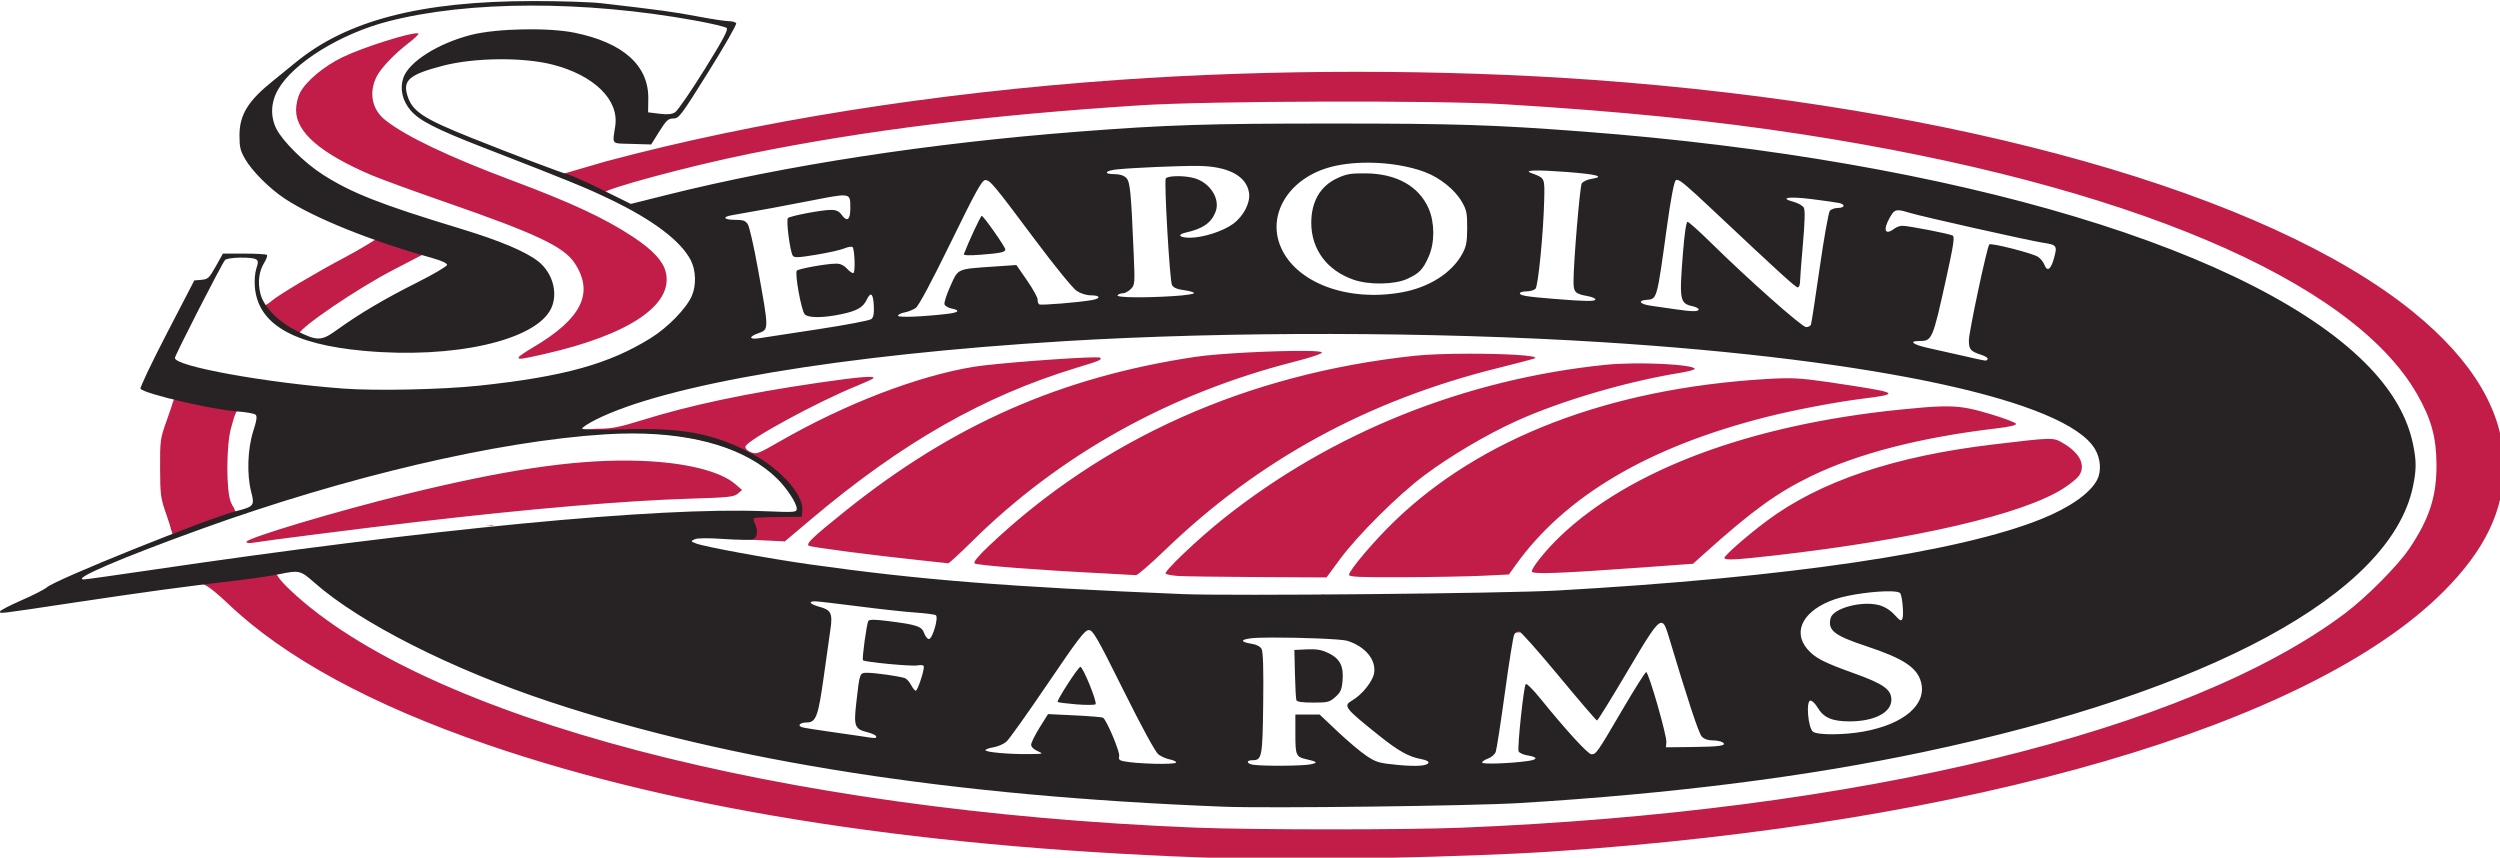 <?xml version="1.0" encoding="UTF-8" standalone="no"?>
<!-- Created with Inkscape (http://www.inkscape.org/) -->

<svg
   xmlns:dc="http://purl.org/dc/elements/1.1/"
   xmlns:cc="http://creativecommons.org/ns#"
   xmlns:rdf="http://www.w3.org/1999/02/22-rdf-syntax-ns#"
   xmlns:svg="http://www.w3.org/2000/svg"
   xmlns="http://www.w3.org/2000/svg"
   xmlns:sodipodi="http://sodipodi.sourceforge.net/DTD/sodipodi-0.dtd"
   xmlns:inkscape="http://www.inkscape.org/namespaces/inkscape"
   width="196.669mm"
   height="67.472mm"
   viewBox="0 0 196.669 67.472"
   version="1.1"
   id="svg145"
   inkscape:version="0.92.2 (5c3e80d, 2017-08-06)"
   sodipodi:docname="svg-logo-2.svg">
  <defs
     id="defs139" />
  <sodipodi:namedview
     id="base"
     pagecolor="#ffffff"
     bordercolor="#666666"
     borderopacity="1.0"
     inkscape:pageopacity="0.0"
     inkscape:pageshadow="2"
     inkscape:zoom="0.98994949"
     inkscape:cx="168.68418"
     inkscape:cy="118.8046"
     inkscape:document-units="mm"
     inkscape:current-layer="layer1"
     showgrid="false"
     inkscape:pagecheckerboard="true"
     inkscape:window-width="1600"
     inkscape:window-height="837"
     inkscape:window-x="-8"
     inkscape:window-y="-8"
     inkscape:window-maximized="1" />
  <g
     inkscape:label="Layer 1"
     inkscape:groupmode="layer"
     id="layer1"
     transform="translate(-4.853,-15.624)">
    <path
       id="path126"
       transform="matrix(0.265,0,0,0.265,4.853,15.624)"
       style="fill:#c21c48;stroke-width:0.59"
       d="m 123.904,9.891 c -2.415,-0.188 -16.173,4.16 -22.344,7.154 -5.473,2.655 -10.778,7.122 -12.521,10.539 -0.67,1.313 -1.146,3.438 -1.146,5.117 0,6.563 7.292,12.847 22.375,19.283 2.738,1.168 12.687,4.799 22.109,8.068 26.818,9.305 34.987,13.163 38.213,18.047 5.868,8.885 2.113,16.497 -12.338,25.016 -2.369,1.396 -4.307,2.739 -4.307,2.984 0,0.664 0.672,0.577 7.555,-0.98 25.452,-5.758 38.713,-14.778 36.082,-24.547 -0.868,-3.223 -3.904,-6.445 -9.664,-10.254 -8.291,-5.483 -18.262,-10.136 -35.74,-16.676 -19.067,-7.134 -31.817,-13.212 -37.877,-18.055 -3.939,-3.148 -4.885,-8.22 -2.422,-12.982 1.261,-2.438 5.236,-6.608 9.225,-9.678 1.885,-1.451 3.291,-2.773 3.127,-2.937 -0.055,-0.055 -0.165,-0.087 -0.326,-0.1 z m 39.574,3.094 c -0.434,-0.009 -0.869,-0.003 -1.303,0.01 -0.943,0.062 -1.885,0.14 -2.822,0.266 -1.194,0.159 -2.384,0.346 -3.578,0.506 -1.287,0.164 -2.579,0.322 -3.854,0.568 -1.167,0.214 -2.333,0.44 -3.48,0.742 -0.317,0.08 -0.629,0.176 -0.945,0.26 1.143,-0.017 2.287,-0.024 3.43,-0.031 1.493,-0.008 2.985,-0.012 4.479,-0.016 1.415,-0.003 2.831,-0.004 4.246,-0.006 1.168,-0.001 2.334,-0.001 3.502,-0.002 0.93,0.003 1.861,-0.01 2.791,0.01 1.056,0.037 2.104,0.138 3.148,0.295 1.049,0.165 2.085,0.401 3.104,0.701 1.001,0.314 1.964,0.72 2.898,1.195 0.825,0.416 1.545,0.994 2.244,1.59 0.5,0.445 0.968,0.925 1.455,1.383 0.439,0.394 0.869,0.793 1.289,1.205 0.176,-0.044 0.351,-0.092 0.527,-0.135 1.492,-0.35 3,-0.633 4.514,-0.873 -0.221,-0.52 -0.436,-1.042 -0.684,-1.551 -0.343,-0.753 -0.694,-1.505 -0.971,-2.285 -0.059,-0.226 -0.122,-0.459 -0.176,-0.695 -0.774,-0.107 -1.551,-0.203 -2.328,-0.289 -1.522,-0.174 -3.045,-0.323 -4.574,-0.414 -0.66,-0.054 -1.321,-0.126 -1.984,-0.139 -1.916,-0.036 -3.287,-0.595 -4.135,-1.377 -0.931,-0.115 -1.86,-0.237 -2.781,-0.42 -0.901,-0.158 -1.802,-0.316 -2.711,-0.424 -0.432,-0.042 -0.866,-0.066 -1.301,-0.074 z m 239.412,8.33 c -23.982,-0.001 -48.086,0.799 -70.836,2.4 -54.955,3.868 -107.482,12.221 -152.215,24.205 l -13.175,3.836 v 0 c -0.129,0.562 0.338,0.259 -0.225,0.89 -0.171,0.192 0.148,-0.138 0,0 5.053,2.095 9.521,3.663 13.953,5.763 0.374,-0.782 0.842,0.292 1.957,0.009 -1.264,-0.7 -2.93,-1.052 -2.843,-1.314 0.342,-1.026 24.01,-7.607 43.442,-11.539 34.261,-6.932 70.805,-11.45 115.891,-14.328 10.145,-0.648 32.144,-1.017 54.061,-1.078 21.917,-0.061 43.752,0.186 53.568,0.777 34.738,2.094 62.338,4.885 88.875,8.986 95.747,14.797 162.814,43.176 182.197,77.098 4.211,7.369 5.695,12.737 5.752,20.783 0.067,9.518 -2.048,16.092 -8.07,25.066 -3.332,4.966 -12.701,14.413 -18.988,19.146 -46.696,35.163 -144.703,58.949 -262.445,63.697 -16.629,0.67 -62.076,0.652 -79.029,-0.027 C 231.486,240.721 126.344,213.117 86.139,175.158 c -1.674,-1.581 -2.985,-3.028 -3.363,-3.674 -0.004,-0.003 -0.008,-0.006 -0.012,-0.01 -0.137,-0.131 -0.231,-0.293 -0.307,-0.465 -0.001,-0.002 -6.98e-4,-0.005 -0.002,-0.008 -6.18e-4,-0.001 -0.001,-0.002 -0.002,-0.004 0.005,0.015 -0.032,-0.041 -0.047,-0.062 -0.055,-0.067 -0.102,-0.141 -0.154,-0.209 0.002,0.002 -0.004,-0.007 -0.006,-0.01 -0.073,-0.081 -0.136,-0.175 -0.195,-0.266 -0.062,-0.083 -0.117,-0.169 -0.17,-0.258 -0.052,-0.082 -0.095,-0.172 -0.15,-0.252 -0.085,-0.135 -0.16,-0.275 -0.234,-0.416 -0.073,-0.051 -0.146,-0.103 -0.223,-0.148 -0.09,-0.053 -0.181,-0.104 -0.268,-0.162 -0.004,-0.003 -0.008,-0.005 -0.012,-0.008 h -0.621 c -0.404,-0.005 -0.806,-3.7e-4 -1.209,0.019 -0.652,0.056 -1.304,0.112 -1.955,0.178 -0.841,0.085 -1.684,0.143 -2.527,0.189 -0.742,0.025 -1.482,0.083 -2.223,0.135 -0.658,0.042 -1.317,0.091 -1.973,0.16 -0.634,0.059 -1.266,0.137 -1.896,0.225 -0.476,0.096 -0.957,0.157 -1.434,0.246 -0.454,0.103 -0.921,0.143 -1.377,0.232 -0.538,0.095 -1.077,0.179 -1.615,0.275 -0.805,0.158 -1.61,0.325 -2.418,0.469 -0.624,0.109 -1.251,0.194 -1.879,0.273 -0.485,0.061 -0.933,0.075 -1.357,0.062 0.166,0.293 0.289,0.605 0.389,0.924 0.128,0.049 0.257,0.098 0.379,0.162 0.095,0.053 0.188,0.11 0.281,0.166 0.091,0.049 0.188,0.088 0.279,0.137 0.115,0.059 0.231,0.114 0.342,0.182 0.094,0.055 0.189,0.112 0.281,0.17 0.065,0.042 0.127,0.088 0.195,0.125 0.083,0.046 0.168,0.091 0.248,0.143 0.071,0.048 0.141,0.095 0.211,0.145 0.006,0.004 0.012,0.009 0.018,0.014 0.835,0.293 3.661,2.594 6.598,5.4 16.725,15.981 42.603,30.038 77.088,41.875 57.44,19.715 131.313,31.034 219.969,33.701 21.711,0.653 71.282,-0.392 95.836,-2.021 124.689,-8.273 225.287,-37.613 264.803,-77.23 12.23,-12.261 17.868,-23.974 17.891,-37.17 0.027,-15.868 -9.062,-31.288 -27.031,-45.861 C 673.158,57.561 581.044,31.502 473.008,23.723 450.737,22.119 426.874,21.316 402.891,21.314 Z m -214.186,5.947 c -0.604,0.034 -1.206,0.078 -1.807,0.15 -0.846,0.121 -1.688,0.27 -2.527,0.434 0.332,0.683 0.605,1.393 0.832,2.119 0.282,0.903 0.414,1.84 0.52,2.777 0.08,0.767 0.131,1.537 0.148,2.309 0.007,0.877 -0.14,1.741 -0.348,2.59 -0.025,0.089 -0.035,0.182 -0.057,0.271 0.258,-0.008 0.516,-0.016 0.773,-0.033 0.232,-0.016 0.464,-0.031 0.693,-0.068 0.333,-0.057 0.661,-0.149 0.996,-0.195 0.325,-0.055 0.646,-0.128 0.973,-0.17 0.349,-0.06 0.695,-0.136 1.047,-0.174 0.292,-0.046 0.579,-0.114 0.865,-0.186 0.032,-0.003 0.019,0.002 0.016,0.006 0.037,-0.018 0.073,-0.041 0.111,-0.049 0.25,-0.112 0.503,-0.223 0.756,-0.326 0.122,-0.059 0.549,-0.293 0.691,-0.318 -0.088,0.058 -0.244,0.153 0.055,-0.039 0.063,-0.061 0.121,-0.129 0.18,-0.195 -0.747,-0.353 -1.38,-0.886 -1.844,-1.607 -0.112,-0.201 -0.239,-0.393 -0.334,-0.602 -0.395,-0.866 -0.528,-1.8 -0.486,-2.744 0.004,-0.508 -0.001,-1.016 -0.06,-1.521 -0.034,-0.331 -0.071,-0.662 -0.141,-0.988 -0.013,-0.096 -0.045,-0.185 -0.117,-0.271 -0.289,-0.406 -0.628,-0.775 -0.936,-1.168 z m 3.738,9.098 c 0.038,-0.025 -0.114,0.09 -0.104,0.096 0.015,0.008 0.026,-0.022 0.039,-0.033 -0.014,0.017 -0.06,0.062 -0.043,0.049 0.04,-0.031 0.07,-0.075 0.107,-0.111 z M 78.213,31.211 c -0.009,0.007 -0.018,0.014 -0.027,0.021 -0.288,0.229 -0.506,0.529 -0.727,0.82 -0.234,0.332 -0.531,0.632 -0.717,0.996 -0.154,0.31 -0.252,0.648 -0.355,0.979 -0.152,0.491 -0.232,0.997 -0.33,1.5 -0.113,0.501 -0.18,1.011 -0.262,1.518 -0.088,0.499 -0.146,1.003 -0.221,1.504 -0.075,0.412 -0.123,0.829 -0.162,1.246 -0.046,0.573 -0.06,1.148 -0.076,1.723 -0.037,0.504 0.004,0.999 0.115,1.49 0.139,0.627 0.332,1.237 0.545,1.842 0.173,0.48 0.368,0.95 0.607,1.4 0.208,0.406 0.457,0.789 0.715,1.164 0.337,0.445 0.67,0.892 1.025,1.322 0.309,0.396 0.649,0.765 0.99,1.133 0.349,0.326 0.736,0.612 1.104,0.918 0.551,0.435 1.03,0.952 1.555,1.416 0.324,0.313 0.756,0.472 1.156,0.664 0.892,0.441 1.825,0.782 2.762,1.113 0.504,0.166 1.002,0.347 1.504,0.52 -0.073,-0.394 -0.292,-0.868 -0.723,-1.453 -0.005,-0.006 -0.02,-0.024 -0.014,-0.02 0.489,0.312 0.948,0.667 1.438,0.979 0.774,0.495 1.563,0.967 2.336,1.465 0.086,0.055 0.166,0.119 0.25,0.176 1.173,0.396 2.369,0.722 3.561,1.057 1.677,0.463 3.336,0.983 4.99,1.52 -0.043,-0.025 -0.086,-0.051 -0.129,-0.076 -0.838,-0.495 -1.675,-0.992 -2.504,-1.502 -0.719,-0.438 -1.433,-0.881 -2.162,-1.301 -0.644,-0.367 -1.292,-0.726 -1.91,-1.137 -0.406,-0.276 -0.799,-0.568 -1.193,-0.859 -0.45,-0.341 -0.904,-0.678 -1.303,-1.08 -0.298,-0.301 -0.619,-0.577 -0.9,-0.895 -0.228,-0.295 -0.568,-0.499 -0.797,-0.795 -0.396,-0.377 -0.785,-0.761 -1.184,-1.137 -0.539,-0.493 -1.079,-0.987 -1.635,-1.461 -0.654,-0.554 -1.32,-1.092 -1.969,-1.652 -0.669,-0.588 -1.333,-1.182 -1.998,-1.775 -0.792,-0.73 -1.567,-1.49 -2.154,-2.4 -0.533,-0.868 -0.977,-1.788 -1.119,-2.809 -0.1,-0.628 -0.154,-1.26 -0.166,-1.896 8.36e-4,-0.44 0.002,-0.88 0.004,-1.32 0.002,-0.493 0.004,-0.986 0.008,-1.479 0.005,-0.575 0.011,-1.15 0.021,-1.725 0.011,-0.571 0.025,-1.142 0.051,-1.713 z m 303.639,9.994 c -0.596,0.008 -1.193,0.015 -1.789,0.041 -0.43,0.02 -0.86,0.043 -1.289,0.088 -0.196,0.021 -0.39,0.061 -0.586,0.092 2.391,0.466 4.769,0.996 7.162,1.453 2.747,0.47 5.504,0.881 8.256,1.318 2.436,0.403 4.879,0.768 7.334,1.037 3.162,0.411 6.344,0.62 9.525,0.807 3.973,0.196 7.949,0.366 11.926,0.379 4.936,0.002 9.872,-0.099 14.803,-0.336 5.12,-0.282 10.242,-0.539 15.365,-0.754 4.463,-0.272 8.931,-0.097 13.383,0.258 3.208,0.248 6.398,0.676 9.57,1.205 2.227,0.333 4.451,0.689 6.678,1.023 2.599,0.41 5.175,0.919 7.738,1.51 2.275,0.521 4.488,1.258 6.736,1.877 1.815,0.413 3.607,0.925 5.414,1.369 2.085,0.544 4.129,1.231 6.211,1.785 2.154,0.475 4.343,0.778 6.514,1.166 2.701,0.462 5.384,1.017 8.094,1.43 2.391,0.344 4.802,0.524 7.211,0.682 3.258,0.183 6.522,0.254 9.783,0.328 3.038,0.064 6.077,0.109 9.115,0.148 2.7,0.035 5.4,0.05 8.1,0.064 2.616,0.021 5.234,-0.009 7.848,0.078 2.619,0.049 5.186,0.548 7.746,1.047 1.519,0.312 3.005,0.781 4.537,1.029 1.374,0.218 2.763,0.31 4.146,0.451 1.662,0.184 3.33,0.312 4.998,0.426 -1.027,-0.161 -2.055,-0.32 -3.076,-0.514 -1.071,-0.19 -2.14,-0.376 -3.219,-0.518 -1.033,-0.169 -2.061,-0.368 -3.086,-0.584 -0.964,-0.218 -1.927,-0.447 -2.857,-0.783 -0.6,-0.215 -1.194,-0.45 -1.805,-0.631 -0.578,-0.163 -1.175,-0.227 -1.771,-0.289 -0.813,-0.093 -1.628,-0.159 -2.441,-0.254 -0.745,-0.094 -1.488,-0.213 -2.211,-0.424 -0.456,-0.117 -0.908,-0.248 -1.371,-0.338 -0.521,-0.112 -1.043,-0.22 -1.557,-0.361 -0.728,-0.159 -1.462,-0.293 -2.168,-0.537 -0.443,-0.156 -0.883,-0.325 -1.338,-0.443 -0.572,-0.16 -1.153,-0.281 -1.73,-0.42 -0.535,-0.137 -1.071,-0.271 -1.611,-0.387 -0.631,-0.136 -1.258,-0.288 -1.893,-0.408 -0.928,-0.163 -1.856,-0.328 -2.787,-0.469 -0.876,-0.141 -1.759,-0.241 -2.627,-0.426 -0.374,-0.09 -0.745,-0.195 -1.117,-0.287 -0.162,-0.031 -0.387,-0.033 -0.418,-0.035 -2.682,-0.198 -4.429,-1.165 -5.174,-2.318 -0.256,-0.053 -0.514,-0.105 -0.768,-0.168 -0.342,-0.086 -0.688,-0.145 -1.037,-0.199 -0.338,-0.075 -0.691,-0.075 -1.033,-0.115 -0.511,-0.052 -1.021,-0.115 -1.527,-0.201 -0.527,-0.086 -1.059,-0.145 -1.584,-0.244 -0.617,-0.115 -1.23,-0.243 -1.848,-0.357 -0.499,-0.1 -0.999,-0.21 -1.502,-0.279 -0.516,-0.059 -1.036,-0.083 -1.555,-0.098 -0.654,-0.028 -1.307,-0.064 -1.959,-0.117 -0.755,-0.058 -1.509,-0.122 -2.266,-0.148 -0.961,-0.056 -1.922,-0.123 -2.879,-0.234 -0.904,-0.108 -1.807,-0.222 -2.711,-0.33 -1.101,-0.131 -2.209,-0.188 -3.311,-0.314 -1.429,-0.158 -2.855,-0.342 -4.277,-0.553 -1.416,-0.225 -2.825,-0.484 -4.24,-0.709 -1.62,-0.257 -3.249,-0.448 -4.877,-0.643 -1.767,-0.208 -3.538,-0.389 -5.312,-0.516 -1.628,-0.127 -3.255,-0.28 -4.867,-0.545 -1.153,-0.181 -2.308,-0.352 -3.473,-0.428 -1.084,-0.065 -2.17,-0.114 -3.256,-0.078 -1.756,0.04 -3.512,0.085 -5.268,0.137 -2.076,0.055 -4.152,0.086 -6.229,0.055 -1.809,-0.013 -3.617,-0.028 -5.426,-0.064 -1.405,-0.031 -2.812,-0.064 -4.215,-0.152 -1.022,-0.07 -2.041,-0.17 -3.062,-0.244 -1.087,-0.072 -2.176,-0.114 -3.26,-0.223 -1.07,-0.108 -2.134,-0.25 -3.201,-0.379 -1.223,-0.14 -2.449,-0.256 -3.682,-0.244 -1.585,-0.034 -3.171,-0.077 -4.756,-0.143 -2.291,-0.092 -4.583,-0.186 -6.871,-0.324 -2.608,-0.166 -5.213,-0.374 -7.814,-0.627 -1.948,-0.157 -3.896,-0.312 -5.842,-0.488 -0.981,-0.093 -1.962,-0.169 -2.939,-0.289 -0.502,-0.063 -1.005,-0.124 -1.512,-0.133 -0.842,0.012 -1.685,0.025 -2.527,0.043 -1.246,0.026 -2.492,0.06 -3.738,0.082 -1.623,0.02 -3.246,-0.001 -4.869,0.02 -1.819,0.029 -3.635,0.11 -5.453,0.168 -2.372,0.053 -4.746,0.013 -7.119,0.029 -3.164,-4.9e-5 -6.329,0.005 -9.492,-0.082 -1.992,-0.056 -3.985,-0.118 -5.973,-0.271 -0.914,-0.063 -1.826,-0.153 -2.742,-0.168 z m -80.09,4.205 c -0.638,0.035 -1.275,0.078 -1.914,0.105 -1.274,0.059 -2.548,0.088 -3.822,0.141 -1.445,0.064 -2.89,0.137 -4.332,0.244 -1.087,0.082 -2.175,0.163 -3.262,0.25 -0.32,0.026 -0.614,0.019 -0.906,0.014 -0.528,0.307 -1.151,0.574 -1.883,0.781 -0.341,0.096 -0.683,0.191 -1.031,0.258 -0.649,0.128 -1.3,0.256 -1.959,0.324 -0.677,0.089 -1.349,0.21 -2.029,0.273 -0.594,0.048 -1.189,0.076 -1.783,0.107 -0.727,0.045 -1.453,0.097 -2.178,0.17 -1.156,0.116 -2.309,0.252 -3.461,0.402 -1.853,0.244 -3.704,0.506 -5.555,0.766 -1.862,0.256 -3.721,0.522 -5.592,0.709 -1.678,0.182 -3.355,0.377 -5.023,0.639 -0.791,0.12 -1.585,0.241 -2.357,0.453 -1.633,0.449 -2.962,0.374 -3.947,-0.014 -0.294,0.065 -0.589,0.125 -0.883,0.195 -0.309,0.11 -0.636,0.193 -0.955,0.283 -0.339,0.073 -0.616,0.168 -0.844,0.248 -0.418,0.136 -0.845,0.244 -1.262,0.385 -0.198,0.064 -0.395,0.129 -0.592,0.193 0.629,0.132 1.166,0.34 1.615,0.604 1.864,-0.302 3.741,-0.5 5.621,-0.66 1.337,-0.187 2.728,-0.041 4.051,-0.34 1.77,-0.322 3.551,-0.585 5.336,-0.807 0.977,-0.086 1.938,-0.292 2.904,-0.459 1.698,-0.293 3.309,-0.46 4.83,-0.516 7.536,-0.274 12.846,2.214 15.682,5.816 0.444,-0.36 0.852,-0.683 1.328,-1.084 2.543,-1.157 5.165,-2.045 7.885,-2.646 1.022,-2.648 3.133,-5.068 6.318,-6.836 z M 164.033,52.125 c -0.052,0.028 -0.094,0.066 -0.148,0.092 0.06,0.024 0.118,0.05 0.178,0.074 -0.009,-0.057 -0.021,-0.107 -0.029,-0.166 z m -56.537,10.084 c 0.542,1.008 0.495,2.072 -0.039,2.906 1.914,1.66 6.214,3.281 4.223,4.317 1.89,0.796 -1.515,2.435 -1.376,2.357 1.696,-0.959 -3.645,2.364 -8.1,4.707 -8.161,4.293 -19.61,11.105 -21.555,12.824 -0.746,0.659 -2.502,1.875 -3.002,1.49 -0.772,0.364 0.875,-0.295 0,0 1.778,3.506 4.365,5.602 8.496,7.635 1.772,0.873 2.369,1.269 4.403,1.924 -0.427,-0.86 -1.359,-0.228 -1.09,-0.941 -0.926,-0.365 -0.687,-0.076 -0.687,-0.295 0,-1.711 17.419,-13.611 28.328,-19.196 l 8.616,-4.47 3.277,0.851 c 0.107,-0.053 -0.108,0.052 0,0 1.316,-0.631 2.064,-0.881 3.429,-1.397 1.178,-0.443 2.36,-0.882 3.57,-1.23 -1.123,-0.318 -2.238,-0.665 -3.348,-1.027 -1.569,-0.526 -3.136,-1.055 -4.686,-1.637 -0.896,-0.352 -1.78,-0.733 -2.641,-1.164 -0.612,-0.287 -1.224,-0.576 -1.812,-0.91 -0.44,-0.255 -0.891,-0.491 -1.33,-0.748 -0.467,-0.274 -0.932,-0.554 -1.389,-0.844 -0.395,-0.271 -0.787,-0.543 -1.18,-0.816 -0.319,-0.225 -0.631,-0.463 -0.963,-0.668 -0.334,-0.219 -0.697,-0.394 -1.043,-0.594 -0.499,-0.258 -1.007,-0.5 -1.527,-0.713 -0.578,-0.227 -1.169,-0.403 -1.775,-0.543 -0.829,-0.229 -1.657,-0.463 -2.49,-0.678 -1.135,-0.28 -2.277,-0.537 -3.4,-0.861 -0.305,-0.087 -0.607,-0.186 -0.91,-0.279 z m 493.84,2.07 c 1.465,0.594 2.909,1.243 4.348,1.895 1.48,0.75 2.923,1.564 4.418,2.283 11.722,5.638 15.194,14.188 13.016,20.408 0.376,0.906 0.636,1.828 0.768,2.754 11.369,9.399 3.844,25.888 -17.693,21.996 -1.12,-0.202 -0.534,-0.094 -1.758,-0.33 -1.261,-0.266 -2.502,-0.594 -3.781,-0.758 -1.839,-0.317 -3.718,-0.412 -5.553,-0.771 -2.154,-0.337 -4.321,-0.564 -6.48,-0.867 -2.809,-0.374 -5.626,-0.693 -8.416,-1.193 -3.513,-0.598 -7.017,-1.247 -10.533,-1.832 -3.221,-0.529 -6.438,-1.109 -9.691,-1.398 -2.702,-0.283 -5.412,-0.47 -8.127,-0.574 -3.184,-0.059 -6.367,-0.124 -9.549,-0.262 -0.752,-0.033 -1.502,-0.081 -2.254,-0.117 1.727,0.271 3.46,0.51 5.188,0.779 1.506,0.235 3.011,0.46 4.52,0.678 1.302,0.17 2.603,0.35 3.904,0.521 1.141,0.104 2.291,0.091 3.436,0.098 1.668,-0.002 3.326,0.19 4.98,0.375 1.452,0.148 2.899,0.337 4.342,0.555 1.095,0.162 2.18,0.389 3.277,0.541 1.239,0.169 2.478,0.327 3.715,0.518 1.002,0.142 1.989,0.363 2.971,0.602 0.841,0.184 1.693,0.309 2.543,0.441 1.226,0.185 2.463,0.29 3.693,0.441 1.124,0.163 2.247,0.331 3.373,0.479 1.269,0.167 2.536,0.347 3.801,0.539 1.128,0.177 2.246,0.406 3.355,0.676 0.749,0.154 1.46,0.44 2.188,0.668 0.798,0.189 1.592,0.394 2.385,0.605 1.201,0.283 2.395,0.593 3.572,0.965 1.156,0.372 2.306,0.766 3.463,1.135 1.114,0.38 2.259,0.651 3.396,0.947 1.153,0.296 2.281,0.669 3.375,1.139 0.957,0.399 1.825,0.965 2.697,1.518 0.768,0.491 1.544,0.967 2.322,1.441 0.808,0.452 1.582,0.957 2.352,1.471 0.759,0.551 1.541,1.075 2.318,1.6 0.652,0.424 1.299,0.855 1.965,1.256 0.699,0.401 1.352,0.861 1.953,1.396 0.912,0.875 1.519,2.027 1.539,3.314 0.004,0.324 -0.066,0.645 -0.098,0.967 -0.053,0.345 -0.179,0.676 -0.328,0.994 0.04,0.103 0.082,0.212 0.117,0.299 0.242,0.647 0.401,1.321 0.551,1.994 0.173,0.736 0.248,1.484 0.264,2.238 -0.004,0.699 -0.135,1.387 -0.234,2.076 -0.062,0.441 -0.1,0.884 -0.133,1.328 -0.053,0.52 -0.115,1.038 -0.156,1.559 -0.04,0.541 -0.055,1.084 -0.094,1.625 -0.071,1.002 -0.443,1.91 -0.945,2.766 -0.412,0.654 -0.967,1.191 -1.547,1.693 -0.34,0.268 -0.684,0.531 -1.029,0.793 -0.322,0.247 -0.67,0.454 -1,0.689 -0.416,0.285 -0.861,0.526 -1.289,0.791 -0.288,0.153 -0.562,0.318 -0.832,0.498 -0.325,0.217 -0.666,0.409 -0.998,0.615 -0.334,0.22 -0.676,0.427 -1.021,0.629 -0.28,0.146 -0.553,0.303 -0.82,0.471 -0.045,0.029 -0.009,0.004 -0.039,0.023 -0.03,0.037 -0.063,0.074 -0.098,0.119 -0.177,0.231 -0.356,0.44 -0.537,0.637 0.084,0.11 0.161,0.225 0.221,0.35 0.713,1.481 0.396,3.036 -0.676,4.227 -0.38,0.422 -0.69,0.581 -1.143,0.867 -0.754,0.397 -1.527,0.759 -2.332,1.041 -0.914,0.333 -1.832,0.656 -2.768,0.926 -1.23,0.374 -2.462,0.746 -3.713,1.045 -1.67,0.364 -3.352,0.679 -5.051,0.871 -0.113,0.01 -0.225,0.017 -0.338,0.027 -1.546,0.406 -3.095,0.798 -4.643,1.197 -0.097,0.025 -0.194,0.048 -0.291,0.072 0.028,0.122 0.038,0.208 0.068,0.334 0.015,0.067 -0.13,0.043 -0.195,0.065 -0.156,0.05 -0.311,0.099 -0.467,0.148 -0.133,0.043 -0.267,0.085 -0.4,0.127 -0.73,0.224 -1.443,0.485 -2.15,0.773 -0.989,0.393 -1.974,0.799 -2.977,1.158 -1.116,0.406 -2.238,0.799 -3.373,1.148 -1.379,0.436 -2.771,0.835 -4.182,1.156 -0.574,0.129 -1.152,0.241 -1.729,0.357 -0.377,0.248 -0.817,0.454 -1.299,0.695 -0.044,0.012 -0.087,0.024 -0.131,0.037 8.342,0.811 13.322,5.144 14.543,10.188 2.894,-0.814 5.572,-1.225 7.984,-1.26 18.865,-0.273 22.307,20.991 -0.738,28.145 -1.145,0.355 -0.567,0.174 -1.74,0.539 -2.185,0.678 -4.376,1.354 -6.619,1.814 -1.429,0.277 -2.845,0.617 -4.277,0.873 -1.595,0.352 -3.107,1.007 -4.697,1.379 -2.205,0.63 -4.418,1.23 -6.633,1.826 -2.839,0.765 -5.695,1.495 -8.596,1.988 -2.747,0.532 -5.485,1.11 -8.23,1.652 -2.772,0.573 -5.566,1.016 -8.379,1.336 -2.957,0.383 -5.922,0.679 -8.881,1.043 -2.462,0.261 -4.906,0.65 -7.363,0.949 -2.049,0.23 -4.107,0.408 -6.145,0.734 -2.882,0.445 -5.746,0.983 -8.619,1.48 -2.794,0.416 -5.602,0.751 -8.416,1 -2.486,0.228 -4.971,0.436 -7.463,0.586 -2.866,0.236 -5.729,0.529 -8.6,0.693 -2.813,0.192 -5.619,0.448 -8.416,0.805 -4.256,0.485 -8.526,0.818 -12.795,1.162 -4.076,0.248 -8.152,0.388 -12.236,0.361 -2.685,0.033 -5.371,0.067 -8.055,0.168 -2.77,0.103 -5.54,0.235 -8.309,0.361 -3.508,0.143 -7.017,0.16 -10.527,0.186 -3.251,0.038 -6.503,0.08 -9.754,0.174 -2.243,0.072 -4.488,0.151 -6.725,0.342 -2.283,0.203 -4.567,0.354 -6.859,0.4 -2.762,0.114 -5.522,0.266 -8.287,0.309 -2.179,-0.019 -4.359,-0.046 -6.537,-0.094 -2.47,-0.056 -4.939,-0.123 -7.408,-0.217 -3.267,-0.128 -6.535,-0.276 -9.795,-0.525 -3.828,-0.31 -7.655,-0.672 -11.451,-1.27 -0.671,-0.11 -1.34,-0.232 -2.01,-0.352 -6.545,1.005 -13.009,2.527 -19.537,3.639 -2.958,0.462 -5.904,0.468 -8.859,0.082 -0.658,-0.085 -1.495,-0.299 -2.188,-0.215 -0.712,0.081 -1.426,0.108 -2.143,0.117 -0.822,0.309 -1.632,0.573 -2.014,-0.016 -0.294,-0.006 -0.589,-0.007 -0.883,-0.012 0.113,-0.978 0.11,-1.989 0.131,-2.992 -0.006,-0.17 -0.014,-0.338 -0.014,-0.51 -0.163,0.006 -0.327,0.007 -0.49,0.014 -1.837,0.124 -3.644,0.221 -5.457,0.221 0.664,2.818 0.693,2.687 -1.41,2.561 -0.872,-0.001 -1.743,0.001 -2.615,-0.002 -2.208,0.117 -4.427,0.252 -6.617,-0.004 -1.442,-5e-4 -2.884,-0.002 -4.326,-0.002 -1.956,5e-5 -3.251,0.166 -5.125,-0.439 -0.429,-0.138 -0.835,-0.334 -1.236,-0.541 -0.089,-0.02 -0.186,-0.041 -0.273,-0.06 -1.008,-0.224 -2.016,-0.457 -3.023,-0.686 -8.561,-1.007 0.321,-0.048 -8.201,-0.715 -0.48,-0.037 -1.128,0.174 -1.43,-0.201 -0.424,-0.528 -0.786,-1.098 -1.129,-1.682 -0.783,-0.29 -1.269,-0.937 -1.207,-2.201 -0.404,-0.761 -0.818,-1.516 -1.305,-2.223 l -0.34,0.342 c 0.109,-0.121 0.233,-0.498 0.326,-0.363 0.005,0.007 0.009,0.015 0.014,0.021 l 0.959,-0.967 c 0.178,-0.093 0.351,-0.197 0.525,-0.297 -0.342,-0.007 -0.684,-0.017 -1.025,-0.018 -1.862,-0.005 -3.724,-0.007 -5.586,-0.01 -2.119,0.009 -3.467,0.012 -4.826,0.019 -0.02,1.617 0.209,3.296 -0.025,4.859 0.004,0.535 0.01,1.069 0.041,1.6 -0.165,0 -0.331,-0.003 -0.496,-0.004 -0.222,0.48 -0.815,0.257 -1.438,-0.012 -1.741,-0.016 -3.483,-0.04 -5.223,-0.019 -1.898,0.211 -3.778,0.213 -5.584,-0.521 -1.666,-0.118 -1.363,-0.012 -2.734,-0.363 -0.324,-0.083 -0.66,-0.138 -0.965,-0.275 -0.088,-0.04 -0.074,-0.224 -0.17,-0.232 -0.838,-0.07 -1.659,0.531 -2.512,0.242 -0.553,-0.088 -1.116,-0.124 -1.658,-0.264 -0.501,-0.129 -0.972,-0.359 -1.457,-0.539 -0.1,-0.086 -0.176,-0.215 -0.301,-0.258 -1.279,-0.443 -2.583,-0.735 -3.934,-0.666 -0.466,0.004 -0.932,0.035 -1.398,0.066 0.166,0.073 0.334,0.141 0.492,0.229 1.041,0.573 1.846,1.469 2.381,2.521 0.221,0.437 0.43,0.878 0.658,1.311 -0.277,0.014 0.298,0.202 0.322,0.225 0.584,0.135 1.175,0.232 1.762,0.352 0.616,0.111 1.234,0.214 1.846,0.346 0.481,0.1 0.964,0.204 1.451,0.27 0.418,0.058 0.839,0.081 1.26,0.102 0.627,0.038 1.254,0.084 1.879,0.15 0.774,0.086 1.546,0.195 2.311,0.346 0.712,0.139 1.42,0.301 2.129,0.453 0.593,0.083 1.194,0.111 1.793,0.113 0.723,-0.022 1.445,-0.05 2.166,-0.104 0.85,-0.061 1.699,-0.128 2.545,-0.23 0.963,-0.123 1.922,-0.286 2.891,-0.367 0.833,-0.059 1.667,-0.096 2.502,-0.062 0.672,0.014 1.344,0.033 2.016,0.066 0.749,0.038 1.499,0.083 2.244,0.166 0.747,0.088 1.493,0.194 2.23,0.346 0.837,0.158 1.682,0.274 2.516,0.449 0.914,0.213 1.824,0.46 2.654,0.91 0.443,0.231 0.905,0.402 1.402,0.479 1.189,0.235 2.385,0.43 3.584,0.604 1.539,0.247 3.085,0.462 4.609,0.791 1.296,0.281 2.589,0.581 3.881,0.881 0.769,0.165 1.541,0.313 2.314,0.457 0.644,0.11 1.299,0.152 1.943,0.266 0.652,0.105 1.307,0.203 1.961,0.297 0.672,0.111 1.337,0.246 1.998,0.41 0.701,0.132 1.409,0.224 2.117,0.301 0.814,0.106 1.62,0.247 2.428,0.395 0.803,0.13 1.615,0.2 2.42,0.318 0.97,0.127 1.944,0.215 2.918,0.307 1.444,0.117 2.886,0.259 4.332,0.338 2.205,0.127 4.412,0.201 6.621,0.205 2.19,0.021 4.381,0.01 6.57,0.018 2.008,0.004 4.016,0.008 6.023,0.018 1.829,0.01 3.659,0.022 5.488,0.039 1.516,0.014 3.033,0.046 4.549,0.021 0.953,-0.026 1.904,-0.063 2.855,-0.113 1.196,-0.065 2.392,-0.144 3.588,-0.207 1.111,-0.037 2.224,-0.048 3.336,-0.09 1.135,-0.04 2.269,-0.095 3.404,-0.146 0.743,-0.022 1.487,-0.056 2.23,-0.07 0.228,-0.005 0.428,0.017 0.641,0.027 0.702,-0.125 1.509,-0.145 2.432,-0.018 0.286,0.04 0.136,0.017 0.449,0.065 0.38,0.065 0.758,0.137 1.131,0.234 0.397,0.073 0.795,0.138 1.191,0.211 0.471,0.102 0.937,0.22 1.395,0.375 0.157,0.053 0.447,0.096 0.652,0.119 0.271,0.047 0.554,0.047 0.828,0.053 0.474,-0.001 0.949,0.001 1.424,-0.004 0.448,-0.003 0.894,-0.006 1.342,-0.012 0.505,-0.007 1.01,-0.015 1.514,-0.027 0.587,-0.015 1.175,-0.034 1.762,-0.062 0.685,-0.034 1.369,-0.078 2.053,-0.139 0.892,-0.08 1.783,-0.175 2.67,-0.299 0.903,-0.121 1.81,-0.223 2.711,-0.365 0.978,-0.145 1.962,-0.241 2.943,-0.357 0.965,-0.099 1.933,-0.192 2.895,-0.32 1.131,-0.156 2.257,-0.349 3.395,-0.459 1.275,-0.104 2.553,-0.171 3.832,-0.176 1.307,-0.015 2.613,-0.018 3.92,0.037 1.034,0.04 2.069,0.089 3.1,0.186 0.933,0.092 1.863,0.225 2.799,0.293 1.144,0.087 2.289,0.153 3.436,0.184 1.287,0.019 2.575,0.041 3.861,0.002 1.515,-0.03 3.03,-0.066 4.545,-0.123 1.792,-0.071 3.583,-0.157 5.373,-0.27 2,-0.124 4.001,-0.238 6.002,-0.34 1.826,-0.102 3.652,-0.199 5.48,-0.242 1.364,-0.043 2.728,-0.096 4.09,-0.189 0.876,-0.049 1.752,-0.117 2.623,-0.227 1.239,-0.137 2.48,-0.239 3.725,-0.311 1.216,-0.07 2.433,-0.122 3.65,-0.176 0.915,-0.052 1.832,-0.114 2.742,-0.223 1.064,-0.121 2.128,-0.229 3.191,-0.355 1.413,-0.155 2.831,-0.287 4.252,-0.34 1.421,-0.046 2.843,-0.066 4.264,-0.102 1.259,-0.037 2.518,-0.08 3.775,-0.152 0.379,-0.02 0.758,-0.037 1.137,-0.051 0.402,-0.377 0.842,-0.708 1.354,-0.936 0.774,-0.312 1.574,-0.522 2.414,-0.545 0.878,-0.027 1.755,0.021 2.621,0.178 0.936,0.194 1.856,0.457 2.691,0.938 0.092,0.052 0.185,0.104 0.277,0.156 0.073,0.041 0.144,0.081 0.215,0.125 0.007,0.005 0.023,0.019 0.018,0.021 0.167,-0.009 0.336,-0.031 0.484,-0.049 0.524,-0.063 1.045,-0.147 1.566,-0.229 1.298,-0.214 2.591,-0.456 3.887,-0.684 1.626,-0.28 3.244,-0.607 4.883,-0.809 1.743,-0.23 3.488,-0.446 5.232,-0.662 1.836,-0.251 3.667,-0.529 5.502,-0.783 1.717,-0.212 3.437,-0.408 5.152,-0.635 1.04,-0.143 2.074,-0.319 3.107,-0.508 0.848,-0.141 1.696,-0.275 2.547,-0.396 1.268,-0.212 2.535,-0.431 3.809,-0.602 1.841,-0.258 3.69,-0.455 5.539,-0.65 2.061,-0.221 4.123,-0.438 6.188,-0.625 2.178,-0.223 4.354,-0.465 6.537,-0.635 2.109,-0.164 4.219,-0.315 6.324,-0.531 1.811,-0.185 3.62,-0.406 5.412,-0.729 1.325,-0.245 2.635,-0.553 3.943,-0.875 1.286,-0.309 2.567,-0.634 3.836,-1.008 1.943,-0.548 3.873,-1.137 5.803,-1.732 1.872,-0.558 3.745,-1.113 5.615,-1.676 1.168,-0.335 2.346,-0.637 3.5,-1.018 0.616,-0.207 1.212,-0.471 1.82,-0.699 0.715,-0.297 1.44,-0.569 2.197,-0.736 0.625,-0.147 1.244,-0.321 1.859,-0.506 0.618,-0.193 1.233,-0.39 1.834,-0.633 0.687,-0.265 1.371,-0.541 2.061,-0.801 0.942,-0.335 1.898,-0.641 2.889,-0.799 1.251,-0.231 2.506,-0.429 3.762,-0.633 1.441,-0.226 2.884,-0.433 4.326,-0.652 1.033,-0.162 2.06,-0.366 3.094,-0.525 0.798,-0.117 1.594,-0.235 2.389,-0.373 0.647,-0.117 1.299,-0.203 1.943,-0.336 0.629,-0.131 1.258,-0.261 1.883,-0.412 0.641,-0.169 1.273,-0.372 1.912,-0.549 0.662,-0.192 1.333,-0.344 2,-0.52 0.706,-0.187 1.412,-0.373 2.104,-0.609 0.895,-0.294 1.797,-0.572 2.68,-0.9 0.904,-0.369 1.783,-0.792 2.672,-1.197 1.192,-0.543 2.408,-1.03 3.633,-1.494 0.95,-0.347 1.913,-0.657 2.889,-0.926 0.707,-0.719 1.782,-1.332 3.287,-1.678 0.358,-0.082 0.713,-0.173 1.07,-0.254 0.434,-0.116 0.861,-0.259 1.293,-0.381 0.503,-0.152 1.009,-0.296 1.504,-0.475 0.51,-0.185 1.016,-0.383 1.518,-0.592 0.619,-0.254 1.244,-0.495 1.883,-0.695 0.615,-0.196 1.222,-0.42 1.855,-0.555 0.591,-0.152 1.181,-0.303 1.771,-0.455 0.605,-0.159 1.218,-0.287 1.824,-0.441 0.603,-0.155 1.206,-0.311 1.801,-0.496 0.609,-0.165 1.222,-0.32 1.826,-0.502 0.636,-0.193 1.271,-0.395 1.912,-0.57 0.629,-0.177 1.264,-0.327 1.898,-0.484 0.602,-0.168 1.196,-0.36 1.795,-0.541 0.733,-0.22 1.466,-0.444 2.201,-0.658 0.509,-0.145 1.02,-0.291 1.508,-0.5 -2.132,-2.486 -3.27,-2.55 -1.316,-3.758 0.415,-0.256 0.848,-0.484 1.293,-0.682 0.301,-0.125 0.61,-0.225 0.916,-0.336 0.526,-0.222 1.06,-0.427 1.604,-0.604 0.326,-0.105 0.659,-0.184 0.994,-0.252 0.011,-0.003 0.022,-0.006 0.033,-0.01 1.63,-0.479 3.271,-0.918 4.924,-1.312 1.327,-0.34 2.653,-0.689 3.988,-0.996 1.076,-0.259 2.141,-0.56 3.221,-0.807 0.797,-0.193 1.596,-0.394 2.357,-0.703 0.717,-0.268 1.432,-0.539 2.158,-0.783 0.597,-0.234 1.191,-0.475 1.74,-0.811 0.785,-0.455 1.523,-0.995 2.363,-1.352 0.559,-0.252 1.117,-0.505 1.672,-0.766 0.414,-0.227 0.761,-0.546 1.109,-0.861 0.34,-0.331 0.675,-0.675 1.037,-0.982 0.011,-0.009 -0.016,0.025 -0.023,0.037 0.245,-0.271 0.478,-0.555 0.691,-0.852 0.529,-0.681 0.971,-1.437 1.652,-1.99 0.723,-0.613 1.475,-1.192 2.271,-1.707 0.664,-0.421 1.323,-0.85 1.99,-1.266 0.299,-0.186 0.599,-0.373 0.891,-0.57 -0.099,0.134 0.236,-0.236 0.352,-0.355 0.151,-0.155 0.178,-0.203 0.125,-0.121 0.271,-0.295 0.511,-0.618 0.787,-0.908 0.419,-0.461 0.868,-0.892 1.363,-1.271 0.311,-0.223 0.598,-0.477 0.896,-0.715 0.348,-0.29 0.691,-0.584 1.006,-0.91 0.448,-0.431 0.909,-0.846 1.381,-1.25 0.499,-0.425 1.003,-0.846 1.529,-1.238 0.537,-0.388 1.074,-0.778 1.631,-1.139 0.594,-0.406 1.172,-0.835 1.795,-1.197 0.692,-0.432 1.385,-0.86 2.064,-1.311 0.535,-0.342 1.044,-0.724 1.541,-1.119 0.337,-0.267 0.692,-0.515 0.979,-0.84 0.472,-0.512 0.958,-1.014 1.477,-1.48 0.408,-0.373 0.798,-0.764 1.221,-1.121 0.242,-0.207 0.477,-0.419 0.709,-0.637 0.343,-0.353 0.673,-0.721 1.045,-1.045 0.313,-0.284 0.636,-0.556 0.961,-0.826 -0.075,0.092 0.21,-0.28 0.102,-0.086 -0.008,0.01 0.016,-0.017 0.027,-0.025 0.043,-0.061 0.203,-0.287 0.244,-0.332 -2.624,-0.985 -3.641,-4.581 0.424,-6.512 0.03,-0.029 0.25,-0.324 0.242,-0.342 0.176,-0.254 0.274,-0.556 0.441,-0.816 0.135,-0.294 0.238,-0.487 0.303,-0.818 0.127,-0.493 0.246,-0.988 0.35,-1.486 0.125,-0.506 0.261,-1.009 0.4,-1.512 0.096,-0.425 0.13,-0.86 0.17,-1.293 0.053,-0.549 0.066,-1.099 0.137,-1.646 0.038,-0.33 0.101,-0.66 0.078,-0.992 -0.015,-0.511 -0.035,-1.022 -0.062,-1.533 -0.034,-0.652 -0.074,-1.303 -0.137,-1.953 -0.079,-0.798 -0.168,-1.594 -0.238,-2.393 -0.099,-0.921 -0.222,-1.841 -0.369,-2.756 -0.144,-0.992 -0.32,-1.978 -0.504,-2.963 -0.098,-0.539 -0.171,-1.088 -0.342,-1.609 -0.279,-0.684 -0.629,-1.333 -1.023,-1.957 -0.404,-0.677 -0.844,-1.333 -1.312,-1.967 -0.316,-0.468 -0.635,-0.934 -0.906,-1.43 -0.152,-0.247 -0.407,-0.685 -0.463,-0.771 -0.292,-0.394 -0.592,-0.784 -0.857,-1.197 -0.152,-0.238 -0.303,-0.477 -0.473,-0.703 -0.195,-0.239 -0.415,-0.459 -0.652,-0.656 -0.359,-0.302 -0.745,-0.57 -1.107,-0.869 -0.389,-0.314 -0.78,-0.624 -1.162,-0.945 -0.445,-0.345 -0.903,-0.673 -1.326,-1.045 -0.51,-0.434 -1.014,-0.874 -1.465,-1.371 -0.516,-0.558 -1.008,-1.14 -1.447,-1.762 -0.438,-0.591 -0.88,-1.179 -1.342,-1.752 -0.626,-0.835 -1.222,-1.7 -1.584,-2.688 -0.07,-0.217 -0.154,-0.431 -0.209,-0.652 -0.105,-0.422 -0.156,-0.846 -0.156,-1.266 -0.338,-0.242 -0.677,-0.481 -1.01,-0.73 -0.492,-0.379 -1.006,-0.729 -1.484,-1.125 -0.353,-0.284 -0.692,-0.588 -1.09,-0.811 -0.677,-0.401 -1.366,-0.781 -2.061,-1.15 -0.746,-0.387 -1.48,-0.797 -2.227,-1.182 -0.673,-0.353 -1.359,-0.679 -2.037,-1.023 -0.482,-0.248 -0.979,-0.466 -1.469,-0.697 -2.743,-1.293 -3.717,-3.228 -3.426,-4.75 -0.383,-0.218 -0.768,-0.431 -1.152,-0.645 -0.64,-0.347 -1.273,-0.707 -1.912,-1.055 -0.644,-0.332 -1.299,-0.64 -1.947,-0.963 -0.454,-0.224 -0.91,-0.446 -1.354,-0.689 -1.103,-0.606 -1.884,-1.312 -2.414,-2.037 -0.097,-0.028 -0.188,-0.046 -0.287,-0.078 -0.368,-0.12 -0.185,-0.061 -0.547,-0.174 -0.834,-0.229 -1.678,-0.408 -2.527,-0.568 -0.825,-0.184 -1.649,-0.376 -2.449,-0.65 -0.47,-0.168 -0.941,-0.331 -1.422,-0.465 -0.552,-0.167 -1.121,-0.278 -1.678,-0.428 -0.54,-0.137 -1.074,-0.291 -1.609,-0.445 -0.647,-0.181 -1.283,-0.396 -1.896,-0.67 -0.651,-0.281 -1.301,-0.564 -1.938,-0.877 -0.614,-0.32 -1.222,-0.659 -1.795,-1.049 -0.163,-0.11 -0.323,-0.223 -0.486,-0.33 -0.029,-0.018 -0.107,-0.056 -0.084,-0.055 -0.449,-0.144 -0.904,-0.273 -1.352,-0.42 -0.654,-0.177 -1.304,-0.361 -1.967,-0.506 -0.721,-0.185 -1.439,-0.386 -2.166,-0.549 -0.904,-0.196 -1.808,-0.401 -2.678,-0.721 -1.064,-0.375 -2.115,-0.785 -3.17,-1.186 -1.153,-0.427 -2.308,-0.847 -3.455,-1.289 -1.254,-0.452 -2.49,-0.951 -3.682,-1.551 -1.326,-0.647 -2.64,-1.321 -3.959,-1.98 -1.568,-0.786 -3.133,-1.573 -4.742,-2.273 -1.493,-0.667 -2.991,-1.335 -4.529,-1.891 -1.147,-0.409 -2.292,-0.821 -3.461,-1.164 -1.672,-0.492 -3.338,-1.006 -5.027,-1.439 -1.882,-0.462 -3.78,-0.864 -5.641,-1.408 -1.119,-0.368 -2.217,-0.783 -3.293,-1.264 -0.566,-0.23 -1.12,-0.489 -1.686,-0.721 -0.502,-0.18 -1.005,-0.358 -1.525,-0.48 -0.358,-0.09 -0.719,-0.167 -1.078,-0.254 z M 654.746,83.375 c 0.072,0.012 0.136,0.051 0.205,0.072 0.03,0.01 -0.06,-0.025 -0.09,-0.037 -0.038,-0.013 -0.077,-0.023 -0.115,-0.035 z M 141.043,74.662 c -0.48,0.566 -1.06,1.195 -1.547,1.82 2.541,1.088 2.627,4.738 -1.715,6.74 -0.569,0.263 -1.13,0.547 -1.701,0.807 -0.749,0.321 -1.488,0.665 -2.256,0.941 -0.765,0.289 -1.526,0.588 -2.281,0.9 -0.635,0.267 -1.279,0.516 -1.906,0.801 -0.292,0.136 -0.554,0.321 -0.814,0.51 -0.451,0.308 -0.905,0.612 -1.383,0.877 -0.501,0.299 -1.01,0.585 -1.508,0.891 -0.62,0.397 -1.219,0.827 -1.861,1.188 -0.502,0.287 -1.022,0.544 -1.512,0.852 -0.431,0.283 -0.84,0.594 -1.266,0.883 -0.356,0.267 -0.718,0.528 -1.051,0.824 -0.236,0.214 -0.46,0.438 -0.645,0.699 -0.375,0.454 -0.742,0.919 -1.176,1.32 -0.558,0.508 -1.154,0.971 -1.818,1.334 -0.564,0.309 -1.147,0.574 -1.727,0.852 -0.685,0.329 -1.352,0.698 -2.061,0.977 -0.805,0.331 -1.613,0.649 -2.43,0.947 -0.783,0.284 -1.577,0.541 -2.361,0.82 -0.35,0.124 -0.704,0.236 -1.039,0.396 -0.447,0.237 -0.898,0.473 -1.346,0.709 -0.182,0.095 -0.371,0.178 -0.555,0.27 0.719,0.164 1.442,0.309 2.164,0.459 0.627,0.144 1.264,0.244 1.898,0.352 0.677,0.123 1.363,0.168 2.049,0.211 0.908,0.051 1.816,0.083 2.725,0.113 0.667,0.022 1.334,0.038 2.002,0.051 0.478,0.015 0.957,0.01 1.434,-0.033 0.617,-0.045 1.226,-0.168 1.834,-0.277 0.917,-0.16 1.835,-0.322 2.752,-0.486 0.831,-0.142 1.655,-0.31 2.477,-0.498 0.694,-0.169 1.394,-0.317 2.098,-0.438 0.668,-0.111 1.341,-0.172 2.016,-0.223 0.646,-0.048 1.286,-0.159 1.926,-0.256 0.958,-0.158 1.915,-0.324 2.877,-0.459 0.849,-0.119 1.705,-0.178 2.553,-0.311 0.614,-0.086 1.221,-0.203 1.828,-0.328 0.745,-0.147 1.491,-0.285 2.236,-0.428 0.722,-0.135 1.447,-0.257 2.17,-0.383 0.776,-0.151 1.559,-0.26 2.344,-0.354 0.584,-0.066 1.162,-0.171 1.738,-0.285 0.618,-0.137 1.232,-0.283 1.852,-0.41 0.342,-0.073 0.678,-0.158 1.008,-0.273 0.367,-0.124 0.731,-0.26 1.094,-0.395 0.284,-0.124 0.571,-0.243 0.85,-0.379 0.393,-0.203 0.807,-0.361 1.195,-0.57 0.637,-0.31 1.274,-0.618 1.914,-0.92 0.108,-0.053 0.211,-0.113 0.318,-0.166 -0.154,-1.153 0.423,-2.46 1.908,-3.443 0.028,-0.112 0.053,-0.224 0.082,-0.336 0.183,-0.706 0.509,-1.349 0.898,-1.961 0.131,-0.199 0.287,-0.376 0.443,-0.553 -0.317,-1.076 -0.215,-2.488 0.598,-4.145 0.076,-0.156 0.118,-0.286 0.188,-0.566 0.012,-0.037 0.076,-0.348 0.121,-0.521 -0.058,-0.137 -0.151,-0.358 -0.072,-0.307 0.212,0.237 -0.218,-0.292 -0.273,-0.256 -0.393,-0.323 -0.794,-0.632 -1.219,-0.914 -0.492,-0.343 -0.986,-0.683 -1.488,-1.012 -0.482,-0.295 -0.964,-0.594 -1.463,-0.859 -0.447,-0.245 -0.907,-0.466 -1.381,-0.652 -0.581,-0.223 -1.17,-0.434 -1.773,-0.59 -0.533,-0.154 -1.086,-0.228 -1.623,-0.365 -0.657,-0.151 -1.308,-0.332 -1.938,-0.578 -0.52,-0.198 -1.036,-0.406 -1.533,-0.656 -0.422,-0.202 -0.829,-0.429 -1.244,-0.643 -0.27,-0.136 -0.534,-0.286 -0.811,-0.406 -0.336,-0.159 -0.69,-0.28 -1.037,-0.41 -0.311,-0.118 -0.621,-0.245 -0.943,-0.33 -0.275,-0.066 -0.555,-0.111 -0.832,-0.168 z m 63.738,22.898 c -0.144,0.189 -0.289,0.378 -0.445,0.559 -0.404,0.46 -0.874,0.85 -1.352,1.229 -0.274,0.227 -0.583,0.417 -0.846,0.658 -0.315,0.265 -0.671,0.476 -0.992,0.732 -0.258,0.247 -0.653,0.531 -0.982,0.762 -0.475,0.318 -0.971,0.606 -1.477,0.873 -0.615,0.295 -1.254,0.533 -1.902,0.742 -0.76,0.218 -1.527,0.409 -2.293,0.605 -0.63,0.153 -1.249,0.344 -1.871,0.525 -0.587,0.167 -1.166,0.36 -1.748,0.543 -0.489,0.162 -0.963,0.364 -1.438,0.562 -0.556,0.234 -1.112,0.466 -1.674,0.686 -0.449,0.173 -0.894,0.351 -1.334,0.545 -0.347,0.175 -0.698,0.344 -1.049,0.512 -0.451,0.192 -0.906,0.372 -1.352,0.578 -0.674,0.304 -1.336,0.633 -1.986,0.984 -0.575,0.306 -1.105,0.679 -1.623,1.07 -0.575,0.441 -1.179,0.84 -1.807,1.203 -0.599,0.335 -1.215,0.636 -1.838,0.922 -0.458,0.218 -0.919,0.433 -1.367,0.67 -0.576,0.306 -1.169,0.573 -1.775,0.812 -0.51,0.202 -1.036,0.365 -1.539,0.584 -0.617,0.269 -1.235,0.528 -1.871,0.746 -0.673,0.203 -1.352,0.39 -2.029,0.578 -0.65,0.211 -1.3,0.419 -1.959,0.6 -0.73,0.196 -1.478,0.312 -2.227,0.412 -0.474,0.072 -0.944,0.159 -1.416,0.242 -0.625,0.114 -1.261,0.154 -1.891,0.229 -0.704,0.079 -1.408,0.14 -2.109,0.236 -1.07,0.14 -2.142,0.261 -3.213,0.396 -1.255,0.157 -2.505,0.341 -3.758,0.516 -1.477,0.185 -2.957,0.35 -4.432,0.555 -1.571,0.226 -3.144,0.427 -4.723,0.592 -1.034,0.101 -2.073,0.2 -3.113,0.148 -0.749,-0.037 -0.887,-0.08 -1.621,-0.199 -0.853,-0.126 -1.641,-0.516 -2.484,-0.672 -1.055,-0.157 -2.122,-0.209 -3.186,-0.264 -1.632,-0.077 -3.263,-0.114 -4.896,-0.145 -0.949,-0.006 -1.898,0.005 -2.848,0.012 -0.296,1.699 -2.254,3.125 -5.627,2.605 -0.61,-0.094 -1.22,-0.192 -1.826,-0.307 -1.265,-0.211 -2.525,-0.444 -3.781,-0.703 -1.338,-0.27 -2.674,-0.552 -4.002,-0.869 -0.367,-0.083 -0.737,-0.153 -1.105,-0.229 -0.652,0.02 -1.305,0.026 -1.957,0.055 -0.772,0.045 -1.545,0.083 -2.318,0.113 -0.673,0.025 -1.345,0.045 -2.018,0.06 -0.505,0.012 -1.012,0.019 -1.518,0.025 -0.423,0.005 -0.846,0.009 -1.27,0.012 -0.063,3.6e-4 -0.125,-3.6e-4 -0.188,0 -2.908,0.017 -4.585,-1.212 -5.043,-2.641 -0.248,-0.034 -0.495,-0.071 -0.742,-0.105 -1.607,-0.205 -3.218,-0.38 -4.828,-0.562 -0.21,0.293 -0.415,0.59 -0.619,0.889 -0.299,0.42 -0.604,0.838 -0.875,1.277 -0.204,0.335 -0.388,0.682 -0.582,1.023 -0.266,0.511 -0.618,0.966 -0.979,1.412 -0.363,0.429 -0.788,0.8 -1.219,1.158 -0.025,0.01 -0.885,0.687 -0.363,0.281 -0.243,0.315 -0.5,0.618 -0.752,0.926 -0.18,0.224 -0.346,0.46 -0.512,0.695 -0.215,0.358 -0.471,0.692 -0.732,1.018 -0.108,0.15 0.001,-0.007 -0.162,0.299 0.012,0.044 -0.138,0.281 -0.168,0.393 -0.123,0.328 -0.262,0.65 -0.387,0.977 -0.12,0.304 -0.217,0.615 -0.318,0.926 -0.132,0.373 -0.252,0.749 -0.379,1.123 -0.099,0.3 -0.204,0.598 -0.301,0.898 -0.039,0.104 -0.074,0.21 -0.117,0.312 -0.081,0.192 -0.186,0.416 -0.289,0.607 -0.06,0.11 -0.137,0.213 -0.184,0.33 -0.009,0.022 0.025,-0.042 0.037,-0.062 -0.103,0.219 -0.202,0.442 -0.273,0.674 -0.102,0.261 -0.173,0.529 -0.229,0.803 -0.104,0.437 -0.174,0.882 -0.262,1.322 -0.073,0.34 -0.122,0.684 -0.158,1.029 -0.043,0.447 -0.061,0.896 -0.098,1.344 -0.047,0.443 -0.091,0.886 -0.123,1.33 -0.03,0.41 -0.044,0.821 -0.057,1.232 -0.013,0.485 -0.021,0.97 -0.027,1.455 -0.006,0.483 -0.009,0.965 -0.012,1.447 -0.002,0.498 -0.002,0.997 -0.004,1.494 -0.001,0.428 -0.003,0.855 -0.004,1.283 6.27e-4,0.32 -0.009,0.64 0.016,0.959 0.03,0.346 0.039,0.695 0.086,1.039 0.06,0.416 0.103,0.834 0.139,1.252 0.011,0.202 0.05,0.4 0.084,0.6 0.122,-0.031 0.245,-0.063 0.367,-0.094 0.825,-0.2 1.638,-0.442 2.447,-0.697 0.516,-0.143 0.993,-0.38 1.477,-0.604 0.677,-0.342 1.372,-0.642 2.08,-0.912 0.825,-0.287 1.661,-0.548 2.502,-0.787 0.8,-0.232 1.596,-0.478 2.4,-0.695 0.794,-0.208 1.584,-0.427 2.375,-0.646 0.768,-0.211 1.538,-0.415 2.311,-0.609 0.613,-0.155 1.233,-0.284 1.848,-0.432 0.444,-0.095 0.879,-0.225 1.318,-0.338 0.429,-0.101 0.851,-0.222 1.279,-0.324 1.078,-0.238 2.161,-0.451 3.242,-0.67 1.404,-0.258 2.806,-0.523 4.207,-0.797 1.09,-0.225 2.179,-0.457 3.27,-0.68 0.951,-0.206 1.907,-0.389 2.867,-0.549 0.152,-0.065 0.575,-0.077 0.877,-0.115 0.041,-0.025 0.078,-0.054 0.117,-0.08 0.497,-0.333 1.017,-0.6 1.555,-0.861 1.464,-0.641 2.949,-1.23 4.428,-1.836 1.545,-0.635 3.085,-1.28 4.619,-1.941 1.184,-0.516 2.366,-1.038 3.561,-1.531 1.177,-0.456 2.387,-0.822 3.596,-1.184 1.526,-0.42 3.083,-0.714 4.639,-0.998 1.228,-0.219 2.445,-0.495 3.664,-0.758 1.372,-0.309 2.766,-0.485 4.16,-0.65 1.386,-0.164 2.778,-0.272 4.166,-0.412 0.91,-0.08 1.817,-0.191 2.721,-0.32 0.89,-0.132 1.785,-0.22 2.682,-0.291 0.8,-0.047 1.598,-0.115 2.396,-0.178 0.672,-0.023 1.331,-0.153 1.992,-0.268 0.978,-0.165 1.963,-0.275 2.949,-0.371 -0.06,-1.658 1.413,-3.446 4.658,-3.887 0.421,-0.057 0.84,-0.124 1.26,-0.188 0.553,-0.07 1.105,-0.149 1.66,-0.197 0.484,-0.052 0.968,-0.105 1.453,-0.145 0.265,-0.035 0.521,-0.124 0.783,-0.172 0.315,-0.078 0.622,-0.185 0.939,-0.256 0.432,-0.117 0.869,-0.213 1.303,-0.32 0.347,-0.072 0.685,-0.18 1.031,-0.254 0.361,-0.083 0.724,-0.156 1.08,-0.258 0.33,-0.073 0.647,-0.188 0.975,-0.268 0.436,-0.113 0.877,-0.199 1.324,-0.256 0.335,-0.059 0.669,-0.118 1.006,-0.164 0.363,-0.066 0.723,-0.147 1.09,-0.193 0.373,-0.065 0.739,-0.161 1.107,-0.248 0.198,-0.04 0.396,-0.076 0.592,-0.125 0.253,-0.084 0.503,-0.176 0.754,-0.266 0.322,-0.135 0.647,-0.271 0.979,-0.375 0.432,-0.154 0.801,-0.483 1.242,-0.621 0.232,-0.101 0.479,-0.195 0.682,-0.307 -0.118,0.123 0.242,-0.192 0.258,-0.227 0.028,-0.025 0.035,-0.028 0.043,-0.031 0.101,-0.149 0.181,-0.317 0.299,-0.453 0.489,-0.681 0.958,-1.375 1.66,-1.863 0.182,-0.121 0.36,-0.249 0.547,-0.361 0.719,-0.431 1.533,-0.678 2.34,-0.881 0.989,-0.233 1.974,-0.477 2.963,-0.709 1.035,-0.243 2.073,-0.48 3.111,-0.713 0.705,-0.156 1.415,-0.295 2.113,-0.48 0.56,-0.138 1.121,-0.268 1.678,-0.416 0.596,-0.143 1.195,-0.284 1.805,-0.357 0.459,-0.069 0.912,-0.16 1.363,-0.266 0.436,-0.087 0.874,-0.163 1.307,-0.266 0.479,-0.124 0.959,-0.243 1.439,-0.359 0.491,-0.136 0.975,-0.3 1.467,-0.436 0.454,-0.135 0.912,-0.255 1.363,-0.4 0.507,-0.171 1.018,-0.325 1.523,-0.5 0.546,-0.166 1.091,-0.337 1.645,-0.475 0.585,-0.158 1.166,-0.331 1.754,-0.48 0.691,-0.198 1.378,-0.414 2.072,-0.6 0.619,-0.159 1.24,-0.311 1.859,-0.471 0.709,-0.173 1.42,-0.341 2.137,-0.475 0.505,-0.105 1.008,-0.217 1.494,-0.395 0.877,-0.266 1.769,-0.468 2.682,-0.564 1.124,-0.12 2.253,-0.172 3.383,-0.211 1.38,-0.063 2.761,-0.144 4.143,-0.133 1.084,-0.002 2.168,0.002 3.252,-0.035 0.861,-0.056 1.72,-0.142 2.58,-0.209 0.204,-0.016 0.408,-0.023 0.611,-0.037 -1.148,-0.606 -2.191,-1.285 -3.105,-2.037 -0.352,0.038 -0.704,0.068 -1.055,0.115 -2.219,0.304 -4.435,0.685 -6.682,0.689 h -3.887 c -8.553,0 -14.439,-2.682 -17.682,-6.379 z m 89.039,0.014 c -1.129,0.113 -1.171,0.183 -2.352,0.473 -0.23,0.117 -0.303,0.15 -0.35,0.168 0.056,-0.023 0.069,-0.026 0.104,-0.039 -0.153,0.073 -0.305,0.146 -0.457,0.219 -0.166,0.083 -0.401,0.185 -0.584,0.273 0.766,-0.048 1.531,-0.098 2.297,-0.135 1.082,-0.048 2.165,-0.072 3.248,-0.098 -0.666,-0.267 -1.309,-0.549 -1.906,-0.861 z m -2.689,0.607 c 0.104,-0.069 0.218,-0.138 -0.287,0.135 -0.072,0.039 0.105,-0.035 0.23,-0.086 -0.002,-0.005 0.015,-0.021 0.057,-0.049 z m -21.658,4.359 c 0.163,0.336 0.319,0.673 0.463,1.014 -0.118,-0.451 -0.268,-0.773 -0.463,-1.014 z m 118.09,1.633 c -8.482,-0.104 -25.773,0.714 -32.803,1.775 -39.942,6.029 -71.929,20.132 -103.908,45.812 -9.772,7.847 -11.711,9.701 -10.721,10.254 0.816,0.456 19.223,2.85 33.242,4.324 4.217,0.443 7.862,0.839 8.1,0.879 0.238,0.04 3.422,-2.885 7.076,-6.498 25.969,-25.683 58.519,-43.842 95.535,-53.301 5.174,-1.322 8.536,-2.457 8.318,-2.809 -0.164,-0.265 -2.012,-0.403 -4.84,-0.438 z m 48.662,0.824 c -6.147,0.005 -12.352,0.197 -16.295,0.621 -49.775,5.355 -92.824,24.606 -126.496,56.568 -3.095,2.937 -4.511,4.671 -4.129,5.053 0.568,0.567 18.803,1.987 37.736,2.939 5.19,0.261 9.784,0.514 10.209,0.562 0.425,0.048 4.326,-3.335 8.67,-7.52 27.739,-26.723 60.111,-44.388 99.012,-54.031 5.804,-1.439 10.665,-2.73 10.805,-2.869 0.82,-0.82 -9.266,-1.332 -19.512,-1.324 z m -111.137,1.084 c -6.231,0.015 -29.892,1.792 -36.086,2.816 -16.684,2.758 -38.135,11.006 -57.391,22.068 -6.578,3.779 -7.061,3.96 -8.725,3.271 -1.096,-0.454 -1.693,-1.087 -1.582,-1.678 0.349,-1.853 21.315,-13.266 33.195,-18.07 2.271,-0.918 4.381,-1.886 4.689,-2.152 1.037,-0.896 -4.03,-0.494 -16.189,1.283 -21.687,3.17 -38.224,6.685 -52.693,11.201 -6.056,1.89 -8.794,2.455 -12.383,2.455 -0.197,0 -0.461,-0.008 -0.641,-0.009 -0.187,0.031 0.087,-0.023 0,0 -0.383,0.107 -4.915,0.174 -5.302,0.266 -0.346,0.11 3.447,0.207 3.097,0.299 -0.283,0.066 -0.565,0.136 -0.848,0.205 0.163,0.583 0.479,0.356 0.228,0.949 1.51,-0.136 2.696,-0.218 4.158,-0.321 2.472,-0.173 4.899,-0.32 7.273,-0.351 1.039,-0.014 2.201,0.164 3.22,0.177 15.276,0.194 28.838,3.831 37.246,9.614 5.224,3.594 10.638,10.802 10.637,13.512 -4.7e-4,0.607 -5.442,0.718 -22.495,0.731 -5.076,0.004 -10.288,0.302 -15.282,0.409 0.852,1.338 0.335,2.243 -1.474,3.377 0.171,-0.009 0.342,-0.027 0.514,-0.033 1.856,-0.022 3.697,0.216 5.545,0.342 0.695,0.046 1.39,0.08 2.086,0.115 5.855,0.299 9.493,0.683 12.758,2.835 0.264,0.004 1.606,0.713 1.874,0.72 l 12.458,0.609 7.914,-6.67 c 26.915,-22.689 51.134,-36.497 78.74,-44.887 6.957,-2.114 7.56,-2.372 6.959,-2.973 -0.077,-0.077 -0.612,-0.112 -1.502,-0.109 z m 371.512,0.982 c 0.029,0.025 0.057,0.05 0.086,0.074 0.011,0.009 -0.014,-0.025 -0.025,-0.033 -0.02,-0.014 -0.04,-0.027 -0.061,-0.041 z m 4.842,0.607 c -0.021,0.026 -0.041,0.053 -0.061,0.08 -0.015,0.023 0.044,-0.04 0.055,-0.066 0.003,-0.006 0.003,-0.008 0.006,-0.014 z m -216.635,0.217 c -2.89,0.034 -5.677,0.157 -7.969,0.389 -41.928,4.247 -81.628,20.192 -113.537,45.6 -7.768,6.185 -17.884,15.81 -17.264,16.424 0.257,0.254 1.927,0.561 3.711,0.682 1.784,0.121 12.422,0.268 23.641,0.328 l 20.396,0.109 4.025,-5.455 c 5.223,-7.078 17.258,-19.044 24.928,-24.785 7.805,-5.842 18.561,-12.19 27.531,-16.25 13.185,-5.968 32.604,-11.672 48.541,-14.258 2.352,-0.382 4.275,-0.901 4.275,-1.154 0,-1.021 -9.608,-1.73 -18.279,-1.629 z M 56.312,111.096 c -1.478,3.571 -2.306,4.75 -4.664,6.394 0.539,0.216 -0.32,1.821 -0.32,1.884 0,0.167 -0.864,2.722 -1.918,5.68 -1.837,5.153 -1.915,5.736 -1.883,13.93 0.031,7.987 0.154,8.893 1.848,13.729 0.801,2.288 1.225,3.577 1.352,4.363 v 0.002 c 0.044,0.089 0.069,0.184 0.096,0.279 0.019,0.039 0.003,0.006 0.004,0.008 0.002,0.004 -0.01,-0.022 0.01,0.019 9.25e-4,0.003 9.06e-4,0.007 0.002,0.01 0.064,0.109 0.115,0.223 0.152,0.344 0.038,0.13 0.056,0.264 0.07,0.398 -0.001,-0.013 -0.003,-0.025 -0.004,-0.037 -2.4e-5,-4.5e-4 -7.44e-4,-0.005 0,-0.004 0.004,0.004 0.027,0.099 0.023,0.066 0.038,0.087 0.077,0.175 0.111,0.264 0.018,0.057 0.041,0.111 0.062,0.166 0.13,-0.044 0.26,-0.089 0.391,-0.131 0.222,-0.068 0.447,-0.128 0.67,-0.193 0.28,-0.085 0.559,-0.169 0.844,-0.234 0.28,-0.06 0.56,-0.12 0.842,-0.17 0.282,-0.057 0.564,-0.112 0.846,-0.168 0.266,-0.056 0.533,-0.109 0.801,-0.158 0.23,-0.049 0.459,-0.099 0.689,-0.145 0.235,-0.053 0.471,-0.11 0.705,-0.168 0.22,-0.06 0.437,-0.132 0.652,-0.207 0.243,-0.081 0.486,-0.163 0.727,-0.252 0.282,-0.104 0.564,-0.21 0.848,-0.309 0.266,-0.091 0.535,-0.177 0.795,-0.283 0.388,-0.158 0.779,-0.301 1.178,-0.428 0.549,-0.182 1.1,-0.361 1.643,-0.561 0.496,-0.179 0.99,-0.36 1.49,-0.525 0.272,-0.097 0.543,-0.198 0.816,-0.291 0.172,-0.064 0.341,-0.136 0.516,-0.193 0.102,-0.035 0.2,-0.076 0.301,-0.115 0.099,-0.04 0.2,-0.077 0.297,-0.121 0.064,-0.03 0.128,-0.061 0.188,-0.1 0.132,-0.082 0.267,-0.159 0.412,-0.217 0.096,-0.039 0.192,-0.078 0.285,-0.123 0.161,-0.078 0.323,-0.155 0.492,-0.215 0.208,-0.074 0.418,-0.139 0.633,-0.188 0.274,-0.068 0.548,-0.129 0.824,-0.188 0.364,-0.078 0.73,-0.149 1.096,-0.223 0.037,-0.008 0.074,-0.018 0.111,-0.025 -0.041,-0.084 -0.082,-0.167 -0.119,-0.252 -0.045,-0.102 -0.089,-0.205 -0.135,-0.307 -0.032,-0.069 -0.071,-0.14 -0.117,-0.207 -0.06,-0.103 -0.123,-0.205 -0.18,-0.311 -0.043,-0.084 -0.094,-0.165 -0.139,-0.248 -0.048,-0.092 -0.095,-0.185 -0.125,-0.285 -0.042,-0.1 -0.08,-0.204 -0.104,-0.311 -0.277,-0.342 -0.535,-0.852 -0.861,-1.584 -1.489,-3.34 -1.424,-17.398 0.104,-22.4 0.916,-3 1.242,-5.361 2.832,-5.388 0.53,-0.009 1.35,0.317 2.149,0.493 0.208,0.046 0.789,0.381 0.96,0.421 0.107,-0.273 -0.105,0.273 0,0 0.168,-0.435 0.361,-0.859 0.572,-1.275 0.261,-0.476 0.528,-0.953 0.881,-1.369 0.183,-0.209 0.311,-0.457 0.475,-0.682 0.265,-0.366 0.523,-0.737 0.812,-1.084 0.243,-0.29 0.484,-0.58 0.715,-0.881 0.388,-0.457 0.801,-0.907 1.309,-1.234 0.081,-0.067 0.406,-0.363 0.289,-0.225 0.247,-0.261 0.109,-0.135 0.314,-0.451 0.095,-0.163 0.19,-0.326 0.281,-0.49 -0.892,-0.09 -1.784,-0.174 -2.67,-0.307 -1.126,-0.172 -2.244,-0.385 -3.371,-0.547 -1.007,-0.147 -2.01,-0.318 -2.992,-0.59 -0.933,-0.217 -1.87,-0.412 -2.805,-0.621 -0.835,-0.174 -1.67,-0.34 -2.512,-0.477 -0.758,-0.097 -1.514,-0.216 -2.275,-0.279 -0.861,-0.065 -1.724,-0.112 -2.586,-0.172 -0.787,-0.052 -1.577,-0.077 -2.361,-0.172 -0.737,-0.087 -1.471,-0.194 -2.205,-0.305 -0.056,-0.007 -0.112,-0.018 -0.168,-0.025 z m -5.475,46.297 c -0.005,-0.008 -0.007,-0.017 -0.012,-0.025 0.005,0.02 0.016,0.038 0.021,0.059 -0.003,-0.011 -0.006,-0.022 -0.01,-0.033 z M 529.676,112.287 c -1.646,0.024 -3.403,0.114 -5.6,0.248 -46.474,2.827 -84.578,17.454 -110.238,42.314 -6.104,5.914 -13.371,14.506 -13.371,15.811 0,0.603 3.321,0.747 16.072,0.693 8.839,-0.037 19.516,-0.237 23.729,-0.443 l 7.66,-0.375 L 450,167.648 c 14.693,-20.474 39.473,-35.062 74.613,-43.924 8.17,-2.06 20.647,-4.429 28.309,-5.371 10.77,-1.325 10.477,-1.744 -2.654,-3.785 -11.724,-1.823 -15.654,-2.354 -20.592,-2.281 z M 578.5,120.639 c -0.606,-0.011 -1.236,-0.011 -1.898,0.002 -3.181,0.063 -7.12,0.405 -12.77,0.98 -44.354,4.522 -79.997,17.836 -100.703,37.619 -4.121,3.937 -8.404,9.235 -8.404,10.396 0,0.894 8.146,0.603 32.629,-1.172 l 15.229,-1.105 3.816,-3.424 c 13.663,-12.266 21.143,-17.678 31.16,-22.543 13.883,-6.742 32.488,-11.546 55.051,-14.215 3.991,-0.472 5.996,-0.948 5.852,-1.387 -0.121,-0.367 -3.65,-1.691 -7.842,-2.941 -4.827,-1.44 -7.879,-2.131 -12.119,-2.211 z m 29.141,9.656 c -2.594,0.052 -7.073,0.589 -16.09,1.664 -29.334,3.496 -51.39,10.957 -67.109,22.699 -5.618,4.197 -12.51,10.213 -12.51,10.924 0,0.791 3.044,0.654 14.6,-0.66 41.937,-4.771 74.118,-12.247 86.117,-20.002 1.935,-1.25 3.949,-2.891 4.479,-3.646 2.157,-3.079 0.381,-6.753 -4.707,-9.734 -1.474,-0.864 -2.185,-1.296 -4.779,-1.244 z m -420.9,6.432 c -17.15,-0.177 -37.247,2.859 -66.115,9.934 -20.677,5.067 -47.477,13.084 -47.477,14.201 0,0.337 0.815,0.445 1.916,0.254 3.539,-0.613 33.029,-4.355 48.51,-6.156 34.235,-3.983 62.006,-6.346 81.586,-6.939 11.045,-0.335 12.741,-0.514 13.859,-1.471 l 1.275,-1.09 -2.012,-1.738 c -4.502,-3.89 -14.881,-6.44 -28.15,-6.916 -1.119,-0.04 -2.249,-0.066 -3.393,-0.078 z m -73.391,1.342 c -0.015,-0.006 -0.089,0.035 -0.162,0.078 0.109,-0.015 0.199,-0.034 0.244,-0.062 0.025,-0.016 -0.059,0.002 -0.088,0.008 0.01,-0.014 0.01,-0.021 0.006,-0.023 z m 33.232,17.799 c -0.88,0.091 -1.768,0.185 -2.652,0.277 0.711,-0.024 1.423,-0.036 2.135,-0.051 0.154,-0.086 0.34,-0.153 0.518,-0.227 z m 1.914,0.119 c -0.018,-0.002 0.034,0.015 0.053,0.018 0.042,0.006 0.083,0.008 0.125,0.012 -0.059,-0.011 -0.118,-0.022 -0.178,-0.029 z m 42.057,1.463 c -0.261,0.02 -0.522,0.033 -0.783,0.057 -0.849,0.076 -1.698,0.153 -2.551,0.164 -0.588,0.017 -1.175,0.036 -1.762,0.082 -0.549,0.045 -1.098,0.1 -1.648,0.115 -0.5,0.026 -1,0.059 -1.498,0.107 -0.636,0.062 -1.271,0.137 -1.91,0.17 -0.713,0.045 -1.425,0.06 -2.139,0.082 -0.629,0.024 -1.258,0.05 -1.885,0.102 -0.499,0.041 -1,0.068 -1.5,0.096 -0.409,0.029 -0.818,0.065 -1.225,0.125 -0.505,0.075 -1.007,0.166 -1.504,0.283 -0.594,0.127 -1.196,0.22 -1.787,0.361 -0.692,0.154 -1.39,0.28 -2.084,0.428 -0.861,0.178 -1.727,0.333 -2.598,0.457 -0.876,0.136 -1.754,0.254 -2.639,0.312 -0.699,0.068 -1.399,0.126 -2.102,0.133 -0.437,0.017 -0.875,0.038 -1.311,0.08 -0.493,0.046 -0.984,0.101 -1.473,0.178 -0.725,0.106 -1.453,0.187 -2.18,0.285 -0.064,0.008 -0.128,0.018 -0.191,0.025 -0.2,2.29 -0.061,2.082 -2.76,1.994 -1.056,-0.031 -2.112,-0.052 -3.168,-0.07 -0.208,-0.007 -0.416,-0.009 -0.625,-0.012 -0.551,0.006 -1.102,0.01 -1.652,0.019 -1.161,0.02 -2.322,0.043 -3.482,0.084 -1.263,0.045 -2.524,0.103 -3.787,0.129 -0.925,0.024 -1.852,0.053 -2.775,0.119 -0.74,0.053 -1.479,0.106 -2.219,0.156 -0.677,0.056 -1.354,0.123 -2.027,0.221 -0.695,0.082 -1.386,0.189 -2.082,0.262 -0.767,0.084 -1.537,0.153 -2.309,0.184 -0.704,0.047 -1.408,0.105 -2.109,0.188 -0.907,0.108 -1.809,0.244 -2.709,0.398 -0.401,0.066 -0.799,0.14 -1.197,0.223 -0.098,0.02 -0.196,0.042 -0.293,0.062 -0.025,0.005 -0.049,0.008 -0.074,0.016 -0.024,0.015 -0.045,0.035 -0.07,0.049 -0.364,0.207 -0.716,0.267 -1.107,0.355 -0.862,0.128 -1.73,0.145 -2.6,0.131 -1.095,0.017 -2.19,0.072 -3.283,0.135 -0.647,0.04 -1.296,0.063 -1.939,0.141 -0.567,0.063 -1.134,0.123 -1.701,0.18 -0.48,0.049 -0.96,0.081 -1.441,0.121 -0.486,0.025 -0.973,0.03 -1.459,0.043 -0.473,0.014 -0.947,0.029 -1.42,0.057 -0.465,0.029 -0.929,0.068 -1.393,0.117 -0.506,0.038 -1.012,0.054 -1.518,0.094 -0.554,0.043 -1.111,0.092 -1.662,0.162 -0.603,0.076 -1.207,0.145 -1.812,0.191 -0.477,0.042 -0.953,0.092 -1.428,0.158 -0.619,0.086 -1.241,0.158 -1.865,0.195 -0.553,0.034 -1.108,0.059 -1.662,0.045 -0.552,-0.002 -1.102,-0.004 -1.654,-0.008 -0.664,-0.004 -1.33,-0.009 -1.994,-0.018 -0.123,-0.002 -0.246,-0.005 -0.369,-0.008 0.034,0.061 0.062,0.115 0.098,0.174 0.041,0.058 0.4,0.601 0.301,0.436 0.266,0.274 0.147,0.155 0.17,0.172 0.047,0.034 0.09,0.074 0.135,0.111 0.043,0.037 0.087,0.073 0.131,0.109 1.501,1.261 2.19,2.589 2.318,3.75 2.345,0.659 4.684,1.376 2.953,-1.641 -0.021,-0.037 -0.045,-0.072 -0.064,-0.109 -0.003,-0.006 0.01,0.008 0.014,0.014 0.046,0.065 0.092,0.129 0.137,0.195 0.193,0.29 0.357,0.586 0.52,0.895 0.139,0.279 0.31,0.539 0.48,0.801 0.266,0.344 0.492,0.718 0.727,1.084 0.177,0.285 0.335,0.582 0.549,0.842 0.293,0.323 0.587,0.646 0.879,0.971 0.318,0.356 0.624,0.719 0.939,1.076 0.206,0.179 0.413,0.407 0.627,0.598 0.209,0.192 0.431,0.366 0.656,0.539 0.357,0.285 0.727,0.55 1.102,0.811 0.363,0.221 0.713,0.462 1.078,0.68 0.276,0.168 0.566,0.311 0.854,0.459 0.528,0.265 1.055,0.533 1.578,0.807 0.492,0.246 0.987,0.488 1.473,0.746 0.583,0.316 1.137,0.681 1.68,1.061 0.51,0.357 1.007,0.73 1.5,1.111 0.423,0.332 0.843,0.666 1.299,0.953 0.648,0.409 1.33,0.762 2.006,1.123 0.672,0.364 1.328,0.757 2.014,1.096 0.595,0.301 1.223,0.527 1.842,0.773 0.53,0.215 1.077,0.377 1.631,0.518 0.647,0.141 1.28,0.333 1.9,0.562 0.529,0.217 1.067,0.409 1.607,0.598 0.667,0.238 1.335,0.478 1.994,0.736 0.741,0.305 1.494,0.581 2.242,0.867 0.92,0.36 1.826,0.754 2.748,1.107 0.859,0.325 1.713,0.662 2.562,1.01 0.742,0.286 1.484,0.569 2.215,0.883 0.744,0.316 1.456,0.702 2.176,1.068 0.593,0.305 1.193,0.598 1.799,0.877 0.6,0.284 1.216,0.529 1.818,0.809 0.804,0.366 1.544,0.846 2.254,1.369 0.579,0.463 1.16,0.922 1.762,1.355 0.711,0.457 1.461,0.852 2.215,1.232 1.118,0.515 2.224,1.053 3.336,1.58 1.001,0.461 2.008,0.909 3.008,1.373 0.707,0.318 1.411,0.65 2.146,0.898 1.208,0.399 2.433,0.741 3.646,1.121 1.687,0.55 3.402,1.01 5.117,1.463 2.166,0.547 4.326,1.111 6.484,1.688 2.013,0.514 4.034,1.001 6.057,1.479 1.65,0.345 3.28,0.761 4.887,1.27 1.426,0.465 2.849,0.939 4.266,1.43 1.253,0.401 2.514,0.778 3.771,1.166 1.051,0.351 2.119,0.638 3.195,0.9 1.063,0.291 2.13,0.562 3.203,0.812 0.927,0.238 1.872,0.393 2.814,0.555 0.882,0.141 1.755,0.323 2.621,0.541 0.614,0.162 1.211,0.382 1.822,0.551 0.394,0.102 0.8,0.15 1.203,0.199 0.54,0.062 1.083,0.088 1.625,0.111 0.598,0.037 1.197,0.031 1.795,0.014 0.303,-0.01 0.605,-0.02 0.908,-0.029 3.201,-0.1 4.941,1.35 5.219,2.951 0.41,0.149 0.818,0.304 1.234,0.434 0.384,0.121 0.628,0.215 0.982,0.293 0.412,0.114 0.841,0.164 1.25,0.289 0.516,0.151 1.024,0.326 1.506,0.566 0.343,0.16 0.688,0.329 1.014,0.518 0.065,0.03 0.369,0.149 0.441,0.191 0.287,0.051 0.572,0.109 0.863,0.129 0.491,0.054 0.988,0.052 1.479,0.111 0.489,0.048 0.975,0.116 1.465,0.156 0.497,0.043 0.994,0.099 1.492,0.133 0.576,0.042 1.153,0.094 1.725,0.178 0.557,0.082 1.111,0.183 1.668,0.266 0.622,0.092 1.246,0.171 1.863,0.293 0.521,0.099 1.041,0.195 1.566,0.268 0.431,0.061 0.866,0.086 1.301,0.104 0.484,0.023 0.969,-0.01 1.453,-0.006 0.446,-0.007 0.894,-0.017 1.34,-0.031 0.449,-0.015 0.896,-0.032 1.344,-0.066 0.276,-0.024 0.554,-0.048 0.826,-0.105 0.288,-0.063 0.568,-0.15 0.84,-0.266 0.592,-0.202 1.195,-0.362 1.807,-0.496 0.407,-0.097 0.817,-0.178 1.227,-0.266 -0.013,-0.005 -0.026,-0.007 -0.039,-0.012 -1.602,-0.526 -3.171,-0.659 -4.648,-1.547 -0.373,-0.224 -0.884,-0.38 -1.041,-0.785 -0.01,-0.026 5.3e-4,-0.038 0.012,-0.049 -0.086,-0.025 -0.172,-0.048 -0.256,-0.076 -3.117,-0.469 -6.212,-0.839 -9.006,-2.438 -0.894,-0.512 -1.874,-0.997 -2.506,-1.811 -0.666,-0.857 -1.333,-1.929 -1.238,-3.01 0.057,-0.645 0.344,-1.224 0.689,-1.787 -0.58,0.002 -1.16,-5e-5 -1.74,0 h -4.771 c -25.53,0 -27.407,-23.86 -5.666,-27.404 1.4e-4,-0.117 0.018,-0.233 0.021,-0.35 -2.867,0.836 -6.261,1.251 -10.211,1.049 -0.86,-0.044 -1.719,-0.087 -2.578,-0.145 -0.025,-0.002 -2.411,-0.149 -2.965,-0.234 -0.538,0.242 -1.286,0.586 -1.744,0.771 -0.137,0.055 -0.276,0.103 -0.414,0.154 -0.103,0.04 -2.916,1.217 -1.715,0.592 24.464,-12.726 -37.759,-10.494 -13.82,-24.186 1.717,-0.982 3.588,-1.642 5.422,-2.363 1.13,-0.462 2.502,-1.031 3.904,-1.518 z m -142.406,2.242 c 0.095,0.337 0.185,0.674 0.283,1.01 0.02,-0.074 0.036,-0.14 0.076,-0.248 0.002,-0.004 0.006,-0.008 0.008,-0.012 -0.123,-0.25 -0.247,-0.499 -0.367,-0.75 z m 75.232,4.764 c -0.25,0.157 -0.48,0.345 -0.723,0.514 0.125,-0.062 0.223,-0.105 0.385,-0.227 0.118,-0.088 0.463,-0.365 0.338,-0.287 z m 428.172,1.895 c -0.331,0.05 -0.681,0.097 -1.014,0.146 0.06,-0.003 0.121,10e-4 0.182,-0.004 0.291,-0.009 0.511,-0.066 0.807,-0.135 0.009,-0.002 0.017,-0.006 0.025,-0.008 z m -325.742,4.189 c 0.008,0.179 0.019,0.358 0.018,0.537 0.375,-0.121 0.782,-0.219 1.176,-0.326 -0.085,-0.012 -0.171,-0.022 -0.256,-0.035 -0.315,-0.046 -0.626,-0.114 -0.938,-0.176 z m -170.77,0.559 c -0.008,0.001 -0.016,0.003 -0.023,0.004 -0.393,0.063 -0.787,0.118 -1.18,0.18 0.143,0.14 0.297,0.275 0.436,0.414 0.151,0.183 0.309,0.361 0.453,0.549 0.013,0.017 0.024,0.035 0.037,0.053 -0.025,-0.241 0.069,-0.467 0.279,-0.623 0.002,-0.188 -0.011,-0.399 -0.002,-0.576 z m 491.49,2.352 c -0.247,-0.004 -0.495,-0.002 -0.74,0.035 -0.479,0.054 -0.957,0.119 -1.432,0.205 -0.503,0.092 -1.005,0.194 -1.508,0.289 -0.369,0.08 -0.741,0.148 -1.104,0.256 -0.647,0.179 -1.303,0.311 -1.975,0.354 -0.688,0.072 -1.376,0.124 -2.066,0.16 -0.798,0.057 -1.596,0.13 -2.393,0.209 -0.659,0.053 -1.316,0.122 -1.975,0.176 -0.594,0.054 -1.189,0.09 -1.785,0.119 -0.635,0.031 -1.271,0.035 -1.906,0.031 -0.507,0.001 -1.013,-2.6e-4 -1.52,0.004 -0.449,0.003 -0.898,0.007 -1.348,0.014 -0.492,0.008 -0.983,0.017 -1.475,0.031 -0.554,0.017 -1.108,0.041 -1.662,0.051 -0.594,-0.005 -1.189,-0.037 -1.781,-0.09 -0.654,-0.059 -1.308,-0.126 -1.951,-0.266 -0.259,-0.06 -0.516,-0.126 -0.771,-0.199 -0.621,0.281 -1.353,0.5 -2.221,0.615 -0.245,0.033 -0.49,0.063 -0.732,0.109 -0.556,0.099 -1.114,0.181 -1.674,0.25 -0.624,0.059 -1.249,0.138 -1.875,0.176 -0.699,0.052 -1.396,0.113 -2.092,0.201 -0.717,0.094 -1.431,0.204 -2.145,0.32 -0.655,0.092 -1.31,0.184 -1.967,0.258 -0.493,0.035 -0.986,0.051 -1.479,0.096 -0.602,0.054 -1.201,0.124 -1.803,0.178 -0.635,0.044 -1.27,0.095 -1.902,0.17 -0.773,0.082 -1.545,0.124 -2.322,0.137 -0.539,0.024 -1.078,0.061 -1.615,0.117 -0.606,0.063 -1.209,0.142 -1.809,0.252 -0.721,0.122 -1.444,0.231 -2.172,0.303 -0.653,0.077 -1.304,0.161 -1.959,0.227 -0.722,0.09 -1.44,0.219 -2.162,0.309 -0.975,0.114 -1.951,0.197 -2.93,0.262 -1.06,0.083 -2.122,0.164 -3.182,0.252 -0.853,0.072 -1.706,0.12 -2.561,0.174 -0.68,0.056 -1.356,0.141 -2.033,0.221 -0.473,0.037 -0.948,0.057 -1.42,0.109 -0.47,0.059 -0.932,0.16 -1.4,0.229 -0.625,0.081 -1.248,0.169 -1.875,0.232 -0.793,0.099 -1.583,0.222 -2.373,0.34 -0.994,0.116 -1.993,0.191 -2.99,0.27 -1.294,0.114 -2.587,0.24 -3.875,0.408 -1.155,0.139 -2.311,0.278 -3.473,0.348 -1.283,0.079 -2.565,0.045 -3.85,0.006 -1.971,-0.048 -3.941,-0.102 -5.912,-0.16 -2.416,-0.067 -4.835,-0.104 -7.252,-0.105 -2.085,-0.02 -4.172,-0.039 -6.252,-0.201 -1.109,-0.095 -2.215,-0.226 -3.33,-0.23 -1.833,-0.03 -3.665,-0.036 -5.498,-0.014 -1.885,0.014 -3.769,0.029 -5.654,0.062 -1.336,0.025 -2.672,0.066 -4.008,0.074 -1.01,0.002 -2.021,0.004 -3.031,0.008 -0.761,0.004 -1.522,0.008 -2.283,0.019 -0.627,0.01 -1.254,0.022 -1.881,0.043 -0.62,0.023 -1.238,0.055 -1.857,0.084 -0.683,0.017 -1.366,0.003 -2.049,0 -0.712,-0.006 -1.423,-0.013 -2.135,-0.023 -0.749,-0.014 -1.498,-0.031 -2.246,-0.057 -1.022,-0.034 -2.044,-0.071 -3.064,-0.123 -0.821,-0.042 -1.642,-0.09 -2.463,-0.135 -3.689,-0.2 -5.383,-2.25 -5.119,-4.076 -0.557,0.006 -0.561,-0.001 -1.051,0.004 0.257,1.824 -1.438,3.869 -5.121,4.072 -0.846,0.047 -1.692,0.102 -2.537,0.156 -1.571,0.101 -3.143,0.162 -4.717,0.186 -1.391,0.014 -2.781,0.013 -4.172,0.014 -1.289,0.015 -2.579,-0.019 -3.867,-0.057 -0.834,-0.025 -1.666,-0.047 -2.5,-0.066 -0.681,-0.004 -1.36,-0.034 -2.039,-0.078 -0.459,-0.014 -0.921,-0.086 -1.381,-0.072 -0.489,0.012 -0.979,0.029 -1.469,0.043 -0.67,0.018 -1.338,0.025 -2.008,0.031 -0.876,-0.002 -1.752,0.03 -2.627,0.074 -1.55,0.093 -3.104,0.105 -4.654,0.188 -2.021,0.142 -4.041,0.291 -6.059,0.465 -0.75,0.07 -1.503,0.112 -2.254,0.17 2.052,0.149 4.106,0.271 6.162,0.365 3.282,0.075 6.555,0.326 9.822,0.639 3.622,0.339 7.194,1.03 10.781,1.613 2.688,0.445 5.396,0.737 8.109,0.965 2.681,0.217 5.368,0.35 8.055,0.451 3.469,0.12 6.94,0.158 10.41,0.201 3.693,-0.025 7.371,0.088 11.045,0.471 3.494,0.446 7.005,0.739 10.52,0.959 3.972,0.226 7.949,0.362 11.926,0.49 2.942,0.095 5.884,0.166 8.826,0.217 2.904,0.079 5.807,-0.095 8.699,-0.342 3.012,-0.192 5.99,-0.654 8.969,-1.115 2.352,-0.339 4.703,-0.694 7.033,-1.162 1.98,-0.424 3.98,-0.733 5.963,-1.141 1.882,-0.366 3.765,-0.727 5.652,-1.064 2.277,-0.433 4.592,-0.568 6.889,-0.848 2.51,-0.344 5.042,-0.49 7.562,-0.727 3.236,-0.334 6.482,-0.536 9.73,-0.703 3.291,-0.207 6.581,-0.475 9.857,-0.854 2.784,-0.255 5.526,-0.781 8.279,-1.248 2.639,-0.514 5.238,-1.209 7.867,-1.773 2.608,-0.451 5.189,-1.018 7.775,-1.576 2.32,-0.455 4.615,-1.02 6.922,-1.531 0.968,-0.195 1.941,-0.36 2.914,-0.527 z m -261.363,2.242 c 0.01,0.006 0.005,0.012 -0.049,0.016 -0.404,0.018 -0.808,0.038 -1.213,0.053 -0.483,0.018 -0.968,0.024 -1.451,0.031 -0.499,0.007 -0.999,0.011 -1.498,0.014 -0.615,0.003 -1.229,0.005 -1.844,0.006 -0.048,7e-5 -0.096,-7e-5 -0.145,0 1.622,0.26 3.244,0.516 4.867,0.766 3.013,0.476 6.056,0.697 9.098,0.881 4.058,0.152 8.094,0.604 12.133,0.998 1.323,0.136 2.649,0.237 3.975,0.336 -0.601,-0.157 -1.201,-0.317 -1.805,-0.463 -1.035,-0.261 -2.087,-0.447 -3.137,-0.641 -0.738,-0.144 -1.482,-0.256 -2.229,-0.346 -0.647,-0.063 -1.291,-0.152 -1.938,-0.223 -0.662,-0.056 -1.323,-0.131 -1.984,-0.193 -0.721,-0.06 -1.441,-0.14 -2.162,-0.199 -0.658,-0.052 -1.317,-0.082 -1.977,-0.109 -0.687,-0.011 -1.37,-0.097 -2.049,-0.195 -0.402,-0.064 -0.805,-0.104 -1.211,-0.133 -0.486,-0.031 -0.972,-0.048 -1.459,-0.064 -0.569,-0.018 -1.139,-0.019 -1.707,-0.043 -0.72,-0.016 -1.388,-0.275 -2.072,-0.457 -0.178,-0.029 -0.142,-0.03 -0.143,-0.033 z m -85.602,8.051 c 0.031,-0.029 -0.102,0.025 -0.24,0.082 0.062,-0.011 0.096,-0.02 0.158,-0.029 0.025,-0.017 0.073,-0.045 0.082,-0.053 z m -0.498,0.193 c -0.013,0.006 -0.018,0.008 -0.031,0.014 0.051,-0.002 0.055,-0.007 0.129,-0.008 -0.056,3.7e-4 -0.064,-0.004 -0.098,-0.006 z m 460.771,11.807 c 0.011,-0.004 -0.027,-0.001 -0.039,0.002 -0.029,0.006 -0.057,0.013 -0.086,0.019 0.009,-6.5e-4 0.017,7.2e-4 0.025,0 0.034,-0.007 0.067,-0.012 0.1,-0.021 z m -402.83,19.42 c 0.194,0.153 0.372,0.303 0.512,0.432 1.301,-0.005 2.601,0.127 3.795,0.68 1.722,0.151 2.098,0.066 3.232,0.629 0.217,-0.015 0.435,-0.026 0.604,-0.012 0.71,0.039 1.408,0.106 2.102,0.186 -0.209,-0.391 -0.34,-0.697 -0.488,-1.021 -0.776,-0.138 -1.55,-0.288 -2.32,-0.469 -0.027,-0.005 -0.053,-0.01 -0.08,-0.016 -2.306,0.049 -4.623,-0.167 -6.936,-0.361 -0.14,-0.012 -0.28,-0.032 -0.42,-0.047 z m 68.092,3.229 c -1.553,0.239 -3.095,0.549 -4.635,0.863 0.495,0.066 1.082,0.137 2.277,0.254 1.05,0.103 2.086,0.121 3.117,0.107 -0.037,-0.301 0.004,-0.682 0.104,-1.123 -0.288,-0.034 -0.575,-0.072 -0.863,-0.102 z m -60.293,5.635 c -0.943,0.149 -0.114,0.043 0.086,0.006 -0.029,-10e-4 -0.057,-0.005 -0.086,-0.006 z m -18.592,4.6 c -0.015,-0.02 0.013,0.05 0.025,0.072 0.006,9.7e-4 0.012,-4.8e-4 0.018,0.002 -0.014,-0.025 -0.026,-0.051 -0.043,-0.074 z m 240.705,3.73 c -0.054,-0.009 -0.108,-0.01 -0.164,0.016 0.097,0.019 0.205,0.01 0.312,0.008 -0.051,-0.004 -0.099,-0.015 -0.148,-0.023 z"
       inkscape:connector-curvature="0"
       sodipodi:nodetypes="cccscsscscccscscccccccccccccccccccccccccccccccccccsccccccccssssssccccccccccccccccccccccccccccccccccccccccccccsssscccccccccccccccccccccccccccccccccccccccccccccccccccccccccccccccccccccccccccccccccccccccccccccccccccccccccccccccccccccccccccccccccccccccccccccccccccccccccccccccccccccccccccccccccccccccccccccccccccccccccccccccsccccccccccccscccccccsccccccccccccccccccccccccccccccccccccccccccccccccccccccccccccccccccccccccccccccccccccccccccccccccccccccccccccccccccccccccccccccccccccccccccccccccccccccccccccccccccccccccccccccccccccccccccccccccccccccccccccccccccccccccccccccccccccccccccccccccccccccccccccccccccccccccccccccccccccccccccccccccccccccccccccccccccccccccccccccccccccccccccccccccccccccccccccccccccccccccccccccccccccccccccccccccccccccccccccccccccccccccccccccccccccccccccccccccccccccccccccccccccccccccccccccccccccccccccccccccccccccccccccccccccccccccccccccccccccccccccccccccccccccccccccccccccccccccccccccccccccccccccccccccccccccccccccccccccccccccccccccccccccccccccccccccccccccccccccccccccccccccccccccccccccccccccccccccccccccccccccccccccccccscccccccccccccccccccccsscccsscccsccccccccccsccccscsccccccscccccccccccccccccccccccccccccccccccccscscccscccccccccccccccccccccccccccccccccccccccccccccccccccsccccccccccccccccccccccccccccccsssccccccscccscscccsccccccsssccccccsscsscccccccccccccccccccccccccccccccccccccccccccccccccccccccccccccccccccccccccccccccccccccccccccccccccccccccccccccccccccccccccccccccccccccccccccccccccccccccccccccccccccccccccccccsccscccccscccccccccccccccccccccccccccccccccccccccccccccccccccccccccccccccccccccccccccccccccccccccccccccccccccccccccccccccccccccccccccccccccccccccccccccccccccccccccccccccccccccccccccccccccccccccccccccccccccccccccccccccc" />
    <path
       id="path124"
       transform="matrix(0.265,0,0,0.265,4.853,15.624)"
       style="fill:#272324;stroke-width:0.59"
       d="M 158.252,0.314 C 124.963,0.324 102.93,6.032 87.695,18.592 c -2.217,1.828 -5.137,4.203 -6.488,5.279 -7.538,6.003 -10.113,10.157 -10.119,16.326 -0.003,3.501 0.259,4.577 1.721,7.078 2.118,3.623 7.192,8.683 11.721,11.689 8.584,5.698 25.737,12.613 43.615,17.584 2.812,0.782 4.57,1.577 4.57,2.066 0,0.437 -4.009,2.803 -8.91,5.258 -9.527,4.771 -17.231,9.324 -23.707,14.012 -4.714,3.413 -5.845,3.439 -12.168,0.275 -5.419,-2.711 -9.716,-7.167 -10.646,-11.047 -0.827,-3.446 -0.414,-6.577 1.215,-9.229 0.617,-1.004 0.948,-1.999 0.736,-2.211 -0.212,-0.212 -3.237,-0.385 -6.723,-0.385 h -6.338 l -2.125,3.797 c -1.937,3.463 -2.311,3.816 -4.246,3.982 L 57.68,83.25 49.457,99.109 c -4.523,8.723 -8.01,16.072 -7.748,16.33 1.597,1.574 21.171,6.135 28.732,6.695 2.565,0.19 4.989,0.615 5.387,0.945 0.563,0.467 0.412,1.583 -0.684,5.031 -1.659,5.223 -1.897,12.871 -0.561,17.967 1.037,3.955 0.769,4.314 -4.174,5.578 -8.838,2.26 -53.972,20.401 -56.533,22.723 -0.649,0.588 -4.033,2.314 -7.52,3.836 -3.487,1.522 -6.34,3.005 -6.34,3.295 0,0.718 -1.484,0.896 22.457,-2.695 21.109,-3.166 31.622,-4.595 48.02,-6.527 4.541,-0.535 10.067,-1.347 12.277,-1.805 6.065,-1.255 6.434,-1.168 10.539,2.459 13.5,11.93 40.829,25.764 69.949,35.406 53.766,17.803 119.24,27.991 200.053,31.133 13.25,0.515 73.926,-0.234 87.875,-1.086 45.251,-2.762 84.791,-7.761 119.721,-15.135 85.127,-17.969 138.645,-46.939 145.371,-78.691 1.095,-5.17 1.095,-7.771 0,-12.941 -1.621,-7.654 -5.83,-15.103 -12.564,-22.242 C 670.922,74.622 580.708,47.472 470.059,39.064 c -26.66,-2.026 -38.103,-2.391 -74.898,-2.391 -36.878,0 -48.769,0.38 -74.9,2.398 -44.494,3.436 -87.136,9.99 -122.377,18.809 l -10.615,2.656 -8.256,-4.078 c -4.541,-2.243 -9.187,-4.333 -10.322,-4.645 -2.457,-0.675 -16.28,-5.911 -28.604,-10.834 -14.597,-5.832 -17.76,-7.933 -19.195,-12.752 -1.323,-4.442 0.747,-6.146 10.57,-8.705 9.39,-2.446 23.939,-2.584 32.689,-0.311 12.245,3.181 19.628,10.423 18.496,18.145 -0.847,5.777 -1.404,5.178 4.984,5.367 l 5.672,0.168 2.416,-3.854 c 2.093,-3.338 2.652,-3.854 4.17,-3.854 1.648,0 2.268,-0.826 10.395,-13.832 4.753,-7.607 8.47,-14.109 8.26,-14.449 -0.21,-0.34 -1.229,-0.619 -2.264,-0.621 -1.035,-0.002 -5.199,-0.639 -9.254,-1.416 -6.719,-1.287 -11.493,-1.942 -28.428,-3.896 -3.146,-0.363 -12.301,-0.659 -20.346,-0.656 z m -0.838,1.344 c 15.668,-0.037 32.491,1.445 49.021,4.447 4.703,0.854 8.873,1.841 9.266,2.193 0.545,0.489 -1.024,3.44 -6.617,12.437 -4.033,6.487 -7.951,12.164 -8.705,12.615 -0.992,0.594 -2.285,0.705 -4.68,0.406 l -3.309,-0.414 0.062,-3.996 c 0.152,-9.871 -7.376,-16.64 -21.814,-19.617 -7.777,-1.603 -23.232,-1.293 -30.74,0.617 -9.9,2.518 -18.607,8.046 -20.18,12.811 -1.067,3.232 -0.265,6.76 2.182,9.619 2.597,3.034 7.567,5.576 21.43,10.961 26.324,10.226 30.277,11.84 37.678,15.383 12.772,6.115 21.074,12.369 24.045,18.113 1.561,3.018 1.687,7.516 0.301,10.65 -1.651,3.733 -7.095,9.313 -12.17,12.477 -12.385,7.719 -25.94,11.473 -51.033,14.133 -10.821,1.147 -30.515,1.571 -40.104,0.865 -22.945,-1.69 -50.129,-6.616 -50.129,-9.084 0,-0.79 13.796,-27.755 14.873,-29.07 0.694,-0.848 7.96,-1.013 9.229,-0.209 0.664,0.421 0.676,0.903 0.072,2.732 -0.424,1.286 -0.606,3.627 -0.43,5.566 0.99,10.922 11.251,16.913 32.283,18.852 26.717,2.463 51.146,-3.059 55.666,-12.584 2.123,-4.473 0.471,-10.557 -3.779,-13.924 -3.716,-2.943 -11.385,-6.181 -22.988,-9.705 C 112.997,60.692 104.326,57.286 95.766,51.795 90.435,48.376 83.966,41.998 82.082,38.305 80.201,34.618 80.373,30.373 82.557,26.566 87.103,18.64 101.12,9.978 115.322,6.318 127.233,3.249 141.746,1.695 157.414,1.658 Z M 406.406,48.293 c 5.819,0.041 11.866,0.994 16.621,2.795 4.419,1.673 8.808,5.189 10.877,8.709 1.463,2.489 1.65,3.387 1.646,7.824 -0.006,4.075 -0.259,5.487 -1.352,7.545 -3.079,5.797 -9.889,10.163 -18.15,11.635 -16.136,2.875 -31.4,-2.9 -35.885,-13.576 -3.949,-9.402 2.146,-19.725 13.787,-23.344 3.539,-1.1 7.929,-1.62 12.455,-1.588 z m -50.842,0.961 c 8.938,0.073 14.402,2.914 15.213,7.912 0.478,2.943 -1.565,6.968 -4.705,9.277 -3.01,2.214 -8.965,4.127 -12.848,4.127 -3.119,0 -3.899,-0.933 -1.266,-1.516 5.122,-1.134 7.661,-2.907 8.912,-6.221 1.44,-3.814 -1.663,-8.648 -6.395,-9.963 -2.994,-0.832 -8.083,-0.738 -8.416,0.154 -0.493,1.323 1.201,30.36 1.842,31.557 0.438,0.818 1.506,1.282 3.594,1.559 1.634,0.217 2.969,0.611 2.969,0.875 0,0.264 -2.587,0.652 -5.75,0.861 -8.821,0.584 -17.378,0.481 -16.955,-0.203 0.2,-0.324 0.88,-0.59 1.51,-0.59 0.63,0 1.713,-0.57 2.408,-1.266 1.222,-1.222 1.253,-1.578 0.875,-10.467 -0.794,-18.684 -1.062,-21.396 -2.232,-22.566 -0.693,-0.693 -1.94,-1.088 -3.445,-1.088 -3.432,0 -2.889,-1.039 0.738,-1.414 4.703,-0.486 18.404,-1.074 23.951,-1.029 z M 455.703,50.625 c 1.894,-0.044 5.18,0.103 9.621,0.445 8.836,0.681 11.26,1.368 7.148,2.025 -1.372,0.219 -2.612,0.821 -2.934,1.422 -0.554,1.035 -2.428,23.429 -2.428,29.014 0,3.233 0.451,3.696 4.275,4.387 1.216,0.22 2.211,0.651 2.211,0.961 0,0.641 -2.812,0.608 -12.09,-0.141 -8.373,-0.675 -10.32,-0.992 -10.32,-1.682 0,-0.31 0.897,-0.562 1.992,-0.562 1.096,0 2.299,-0.371 2.676,-0.824 0.787,-0.948 2.305,-16.455 2.543,-25.975 0.177,-7.067 0.312,-6.778 -3.969,-8.373 -1.125,-0.419 -0.621,-0.653 1.273,-0.697 z m -50.223,0.842 c -4.551,-0.043 -5.778,0.168 -8.605,1.488 -4.956,2.314 -7.613,6.919 -7.613,13.191 0,7.871 4.683,14.168 12.562,16.891 4.679,1.617 12.264,1.475 16.041,-0.299 3.535,-1.661 4.558,-2.736 6.264,-6.586 1.824,-4.116 1.805,-10.092 -0.045,-14.303 -2.893,-6.583 -9.545,-10.297 -18.604,-10.383 z m 92.273,1.93 c 0.888,-0.104 3.059,1.756 10.441,8.701 20.062,18.874 24.827,23.217 25.48,23.217 0.367,0 0.672,-0.729 0.676,-1.621 0.004,-0.892 0.392,-5.97 0.863,-11.283 0.573,-6.462 0.665,-10.021 0.277,-10.744 -0.318,-0.595 -1.671,-1.375 -3.004,-1.734 -4.543,-1.223 -1.484,-1.689 5.395,-0.82 3.73,0.471 7.378,0.992 8.107,1.156 1.901,0.429 1.64,1.457 -0.369,1.457 -0.933,0 -2.019,0.388 -2.412,0.861 -0.393,0.474 -1.752,8.103 -3.021,16.955 -1.269,8.852 -2.433,16.427 -2.584,16.832 h 0.002 c -0.151,0.405 -0.804,0.736 -1.449,0.736 -1.222,0 -17.216,-14.186 -28.361,-25.154 -3.411,-3.357 -6.485,-6.104 -6.83,-6.104 -0.382,0 -0.897,3.389 -1.322,8.699 -1.172,14.638 -1.02,15.516 2.848,16.365 0.976,0.214 1.775,0.635 1.775,0.934 0,0.7 -2.046,0.686 -6.963,-0.045 -2.171,-0.323 -5.391,-0.786 -7.156,-1.031 -3.302,-0.458 -4.16,-1.534 -1.395,-1.746 3.19,-0.245 3.079,0.15 6.09,-21.695 1.114,-8.078 2.093,-13.274 2.598,-13.779 0.086,-0.086 0.188,-0.141 0.314,-0.156 z m -205.283,0.07 c 1.456,0 2.355,1.078 14.996,17.988 5.668,7.583 11.022,14.149 12.143,14.891 1.208,0.8 2.906,1.328 4.275,1.328 2.765,0 3,0.918 0.355,1.393 -3.905,0.701 -15.185,1.627 -15.729,1.291 -0.309,-0.191 -0.526,-0.821 -0.482,-1.398 0.043,-0.578 -1.358,-3.127 -3.113,-5.666 l -3.191,-4.617 -6.215,0.426 c -11.643,0.798 -10.973,0.507 -13.371,5.803 -1.147,2.532 -1.934,4.991 -1.752,5.467 0.182,0.475 1.133,1.025 2.113,1.221 2.686,0.537 2.151,1.185 -1.312,1.586 -7.56,0.876 -14.596,1.14 -14.596,0.547 0,-0.336 0.87,-0.775 1.936,-0.975 1.065,-0.2 2.558,-0.799 3.316,-1.33 0.874,-0.612 4.691,-7.745 10.412,-19.459 7.38,-15.11 9.249,-18.494 10.215,-18.494 z m -42.027,4.541 c 2.076,0.065 1.976,1.196 1.984,3.828 0.011,3.373 -0.946,4.16 -2.488,2.043 -0.875,-1.201 -1.643,-1.566 -3.303,-1.566 -2.71,-5.71e-4 -12.003,1.768 -12.729,2.422 -0.593,0.535 0.589,9.791 1.422,11.139 0.416,0.674 1.532,0.635 6.879,-0.236 3.51,-0.572 7.293,-1.421 8.408,-1.887 1.115,-0.466 2.232,-0.643 2.48,-0.393 0.588,0.593 0.847,7.108 0.305,7.65 -0.229,0.229 -1.082,-0.301 -1.895,-1.178 -1.034,-1.115 -2.046,-1.584 -3.371,-1.562 -3.023,0.05 -11.015,1.484 -11.594,2.08 -0.672,0.692 1.302,11.692 2.318,12.916 0.959,1.155 5.448,1.162 10.857,0.016 4.704,-0.997 6.463,-1.99 7.555,-4.268 1.207,-2.519 1.928,-1.952 2.119,1.664 0.127,2.414 -0.07,3.498 -0.736,4.051 -0.5,0.415 -7.612,1.77 -15.803,3.01 -8.191,1.24 -16.02,2.436 -17.398,2.658 -3.034,0.489 -3.326,-0.392 -0.473,-1.424 3.351,-1.212 3.352,-0.664 -0.057,-19.555 -1.141,-6.325 -2.457,-12.096 -2.924,-12.826 -0.694,-1.085 -1.386,-1.328 -3.785,-1.328 -3.304,0 -3.939,-0.848 -1.018,-1.359 10.143,-1.775 13.968,-2.482 23.371,-4.312 5.326,-1.037 8.258,-1.632 9.873,-1.582 z m 313.242,4.418 c 0.769,0.035 1.817,0.322 3.391,0.803 3.515,1.074 35.447,8.236 39.289,8.812 4.217,0.632 4.394,0.865 3.42,4.477 -0.945,3.504 -2.033,4.297 -2.871,2.094 -0.312,-0.82 -1.176,-1.887 -1.92,-2.371 -1.657,-1.077 -13.927,-4.203 -14.449,-3.682 -0.67,0.67 -6.057,25.951 -6.064,28.459 -0.008,2.716 0.478,3.288 3.684,4.32 1.219,0.393 2.067,0.958 1.883,1.256 -0.41,0.663 0.072,0.725 -7.049,-0.908 -3.244,-0.744 -7.953,-1.801 -10.467,-2.35 -4.583,-1.001 -6.073,-2.098 -2.85,-2.098 3.901,0 3.992,-0.209 8.047,-18.508 2.149,-9.699 2.566,-12.416 1.969,-12.785 -0.865,-0.535 -13.172,-2.926 -15.016,-2.918 -0.668,0.003 -1.73,0.395 -2.359,0.871 -2.748,2.078 -3.417,0.42 -1.33,-3.293 0.899,-1.6 1.411,-2.238 2.693,-2.18 z m -272.252,1.656 c -0.324,0 -3.864,7.582 -5.307,11.365 -0.143,0.374 1.643,0.437 5.012,0.174 5.924,-0.462 7.299,-0.757 7.299,-1.57 0,-0.761 -6.469,-9.969 -7.004,-9.969 z m 103.92,35.059 c 27.53,0.051 55.191,0.859 80.014,2.422 81.631,5.138 138.132,17.388 146.564,31.777 1.674,2.857 1.93,6.573 0.627,9.094 -2.049,3.963 -8.116,8.233 -16.498,11.613 -24.598,9.919 -75.273,17.404 -143.963,21.264 -15.25,0.857 -96.845,1.634 -110.875,1.057 -52.007,-2.141 -78.439,-4.247 -110.877,-8.836 -12.201,-1.726 -31.252,-5.228 -33.713,-6.197 -1.632,-0.643 -1.643,-0.671 -0.406,-1.246 0.819,-0.381 3.902,-0.409 8.721,-0.078 4.099,0.281 7.974,0.318 8.611,0.082 1.301,-0.481 1.555,-2.755 0.521,-4.686 -0.351,-0.655 -0.479,-1.349 -0.285,-1.543 0.194,-0.194 3.467,-0.371 7.273,-0.393 l 6.92,-0.039 0.186,-1.945 c 0.435,-4.527 -6.453,-12.266 -14.951,-16.799 -11.316,-6.036 -20.722,-7.805 -38.461,-7.238 -8.065,0.258 -11.943,0.183 -11.943,-0.229 0,-0.335 1.791,-1.509 3.98,-2.611 21.021,-10.581 73.313,-19.34 139.332,-23.34 24.294,-1.472 51.693,-2.18 79.223,-2.129 z M 187.912,128.678 c 18.905,0.039 33.75,4.633 42.697,13.316 2.905,2.819 5.904,7.385 5.904,8.99 0,1.116 -0.328,1.143 -9.584,0.77 -31.662,-1.276 -99.23,5.222 -183.166,17.615 -9.837,1.452 -18.32,2.641 -18.852,2.641 -3.836,0 10.811,-6.295 34.863,-14.984 43.033,-15.546 87.854,-26.054 119.791,-28.084 2.861,-0.182 5.645,-0.269 8.346,-0.264 z m 373.617,46.867 c 1.413,0.052 2.376,0.235 2.588,0.578 0.605,0.978 1.073,6.367 0.648,7.473 -0.348,0.907 -0.664,0.761 -2.369,-1.1 -1.251,-1.366 -2.906,-2.4 -4.543,-2.842 -5.137,-1.385 -13.681,0.904 -14.424,3.863 -0.902,3.595 1.093,5.163 10.553,8.293 10.965,3.628 15.084,6.31 16.268,10.596 1.843,6.675 -4.958,12.571 -17.033,14.762 -5.808,1.054 -13.598,1.086 -14.998,0.062 -1.483,-1.084 -2.162,-9.246 -0.77,-9.246 0.498,0 1.444,0.914 2.102,2.029 1.798,3.047 4.32,4.14 9.537,4.139 7.317,-0.002 12.385,-2.622 12.385,-6.404 0,-3.097 -2.353,-4.744 -11.395,-7.98 -8.814,-3.155 -11.387,-4.509 -13.623,-7.166 -4.451,-5.29 -0.955,-11.542 8.221,-14.699 4.311,-1.483 12.613,-2.514 16.854,-2.357 z m -319.561,2.959 c 0.73,0.004 6.501,0.673 12.826,1.488 6.325,0.815 13.937,1.646 16.914,1.848 2.977,0.202 5.715,0.556 6.086,0.785 0.92,0.569 -0.962,7.078 -2.047,7.078 -0.432,10e-6 -1.058,-0.782 -1.391,-1.736 -0.708,-2.03 -2.185,-2.527 -10.643,-3.588 -4.088,-0.512 -5.639,-0.521 -5.941,-0.031 -0.507,0.82 -1.936,11.312 -1.588,11.66 0.539,0.539 14.178,1.84 16.07,1.533 1.366,-0.222 2.002,-0.095 2.002,0.398 0,1.514 -1.876,7.098 -2.385,7.098 -0.293,0 -0.936,-0.778 -1.428,-1.729 -0.491,-0.95 -1.36,-1.868 -1.932,-2.041 -1.893,-0.573 -8.67,-1.529 -10.869,-1.535 -2.5,-0.005 -2.412,-0.236 -3.453,8.961 -0.779,6.877 -0.46,7.731 3.238,8.662 1.47,0.37 2.674,0.934 2.674,1.254 0,0.631 -0.188,0.631 -4.129,-0.006 -1.46,-0.236 -5.838,-0.868 -9.73,-1.406 -3.892,-0.538 -7.545,-1.125 -8.117,-1.305 -1.532,-0.48 -0.634,-1.42 1.355,-1.42 2.741,0 3.411,-1.777 5.023,-13.34 0.809,-5.8 1.719,-12.243 2.021,-14.318 0.687,-4.71 0.174,-5.762 -3.258,-6.68 -2.794,-0.747 -3.507,-1.642 -1.301,-1.631 z m 251.248,6.383 c 0.887,0.036 1.411,1.563 2.164,4.078 5.628,18.797 8.878,28.651 9.775,29.643 0.681,0.752 1.823,1.176 3.182,1.182 1.166,0.005 2.511,0.257 2.988,0.559 1.54,0.974 -0.704,1.327 -8.982,1.414 l -7.809,0.082 0.143,-1.473 c 0.187,-1.937 -5.288,-20.962 -6.002,-20.854 -0.303,0.046 -3.525,5.158 -7.158,11.359 -7.453,12.721 -7.671,13.031 -9.102,13.031 -1.006,0 -7.552,-7.154 -15.283,-16.705 -2.055,-2.538 -3.945,-4.394 -4.201,-4.127 -0.611,0.638 -2.543,18.848 -2.117,19.957 0.18,0.47 1.399,1.025 2.709,1.234 2.985,0.477 3.062,1.208 0.17,1.625 -5.199,0.75 -13.713,1.053 -13.713,0.488 0,-0.323 0.799,-0.865 1.773,-1.205 0.975,-0.34 1.996,-1.229 2.27,-1.975 0.273,-0.746 1.496,-8.654 2.717,-17.574 1.221,-8.92 2.467,-16.684 2.766,-17.252 0.299,-0.568 0.917,-1.031 1.373,-1.031 0.456,0 5.772,5.971 11.814,13.27 6.042,7.298 11.169,13.27 11.395,13.27 0.225,0 4.25,-6.502 8.945,-14.449 6.221,-10.53 8.705,-14.608 10.184,-14.547 z m -170.008,2.162 c 1.25,0 2.369,1.941 10.312,17.895 5.44,10.925 9.475,18.329 10.357,19.008 0.795,0.611 2.307,1.279 3.361,1.484 1.054,0.205 1.918,0.61 1.918,0.898 0,0.75 -12.08,0.445 -15.838,-0.398 -1.041,-0.234 -1.313,-0.607 -1.082,-1.488 0.303,-1.159 -3.717,-10.717 -4.785,-11.377 -0.292,-0.181 -4.087,-0.499 -8.434,-0.707 l -7.902,-0.379 -2.506,4.014 c -1.379,2.207 -2.506,4.492 -2.506,5.076 0,0.634 0.773,1.4 1.916,1.9 1.868,0.817 1.798,0.84 -2.801,0.883 -5.918,0.055 -12.68,-0.565 -12.68,-1.162 0,-0.249 1.076,-0.633 2.393,-0.855 1.316,-0.222 3.043,-0.976 3.838,-1.674 0.795,-0.698 6.304,-8.435 12.24,-17.193 9.049,-13.349 11.021,-15.924 12.197,-15.924 z m 54.27,2.215 c 8.122,-0.037 20.732,0.419 22.469,0.963 5.395,1.691 8.695,5.725 7.947,9.713 -0.449,2.396 -3.534,6.241 -6.33,7.893 -2.933,1.732 -2.61,2.165 7.918,10.596 5.611,4.493 8.744,6.242 12.363,6.9 1.216,0.221 2.213,0.652 2.213,0.955 0,1.074 -3.294,1.353 -9.24,0.781 -5.43,-0.522 -6.326,-0.786 -9.152,-2.672 -1.724,-1.15 -5.563,-4.384 -8.531,-7.186 l -5.396,-5.094 h -3.598 -3.598 v 5.826 c 0,6.285 0.214,6.773 3.248,7.445 3.331,0.739 3.575,1.056 1.176,1.529 -2.415,0.476 -14.04,0.553 -16.955,0.111 -1.987,-0.301 -2.159,-1.348 -0.221,-1.348 2.841,0 3.008,-0.874 3.205,-16.867 0.123,-10.01 -0.028,-15.316 -0.461,-16.125 -0.412,-0.77 -1.494,-1.342 -2.998,-1.582 -3.339,-0.534 -3.39,-1.234 -0.117,-1.625 1.141,-0.136 3.351,-0.203 6.059,-0.215 z m 12.428,3.48 c -0.573,-0.02 -1.205,-0.009 -1.924,0.025 l -3.734,0.176 0.168,7.078 c 0.092,3.892 0.282,7.409 0.424,7.814 0.177,0.507 1.733,0.736 4.984,0.736 4.357,0 4.873,-0.131 6.596,-1.67 1.57,-1.402 1.913,-2.19 2.139,-4.916 0.354,-4.272 -0.784,-6.463 -4.221,-8.127 -1.515,-0.734 -2.713,-1.058 -4.432,-1.117 z m -69.191,5.215 c -0.619,0 -7.118,10.048 -6.742,10.424 0.155,0.155 2.629,0.473 5.496,0.707 2.867,0.234 5.457,0.224 5.754,-0.023 0.593,-0.494 -3.714,-11.107 -4.508,-11.107 z" />
  </g>
</svg>
